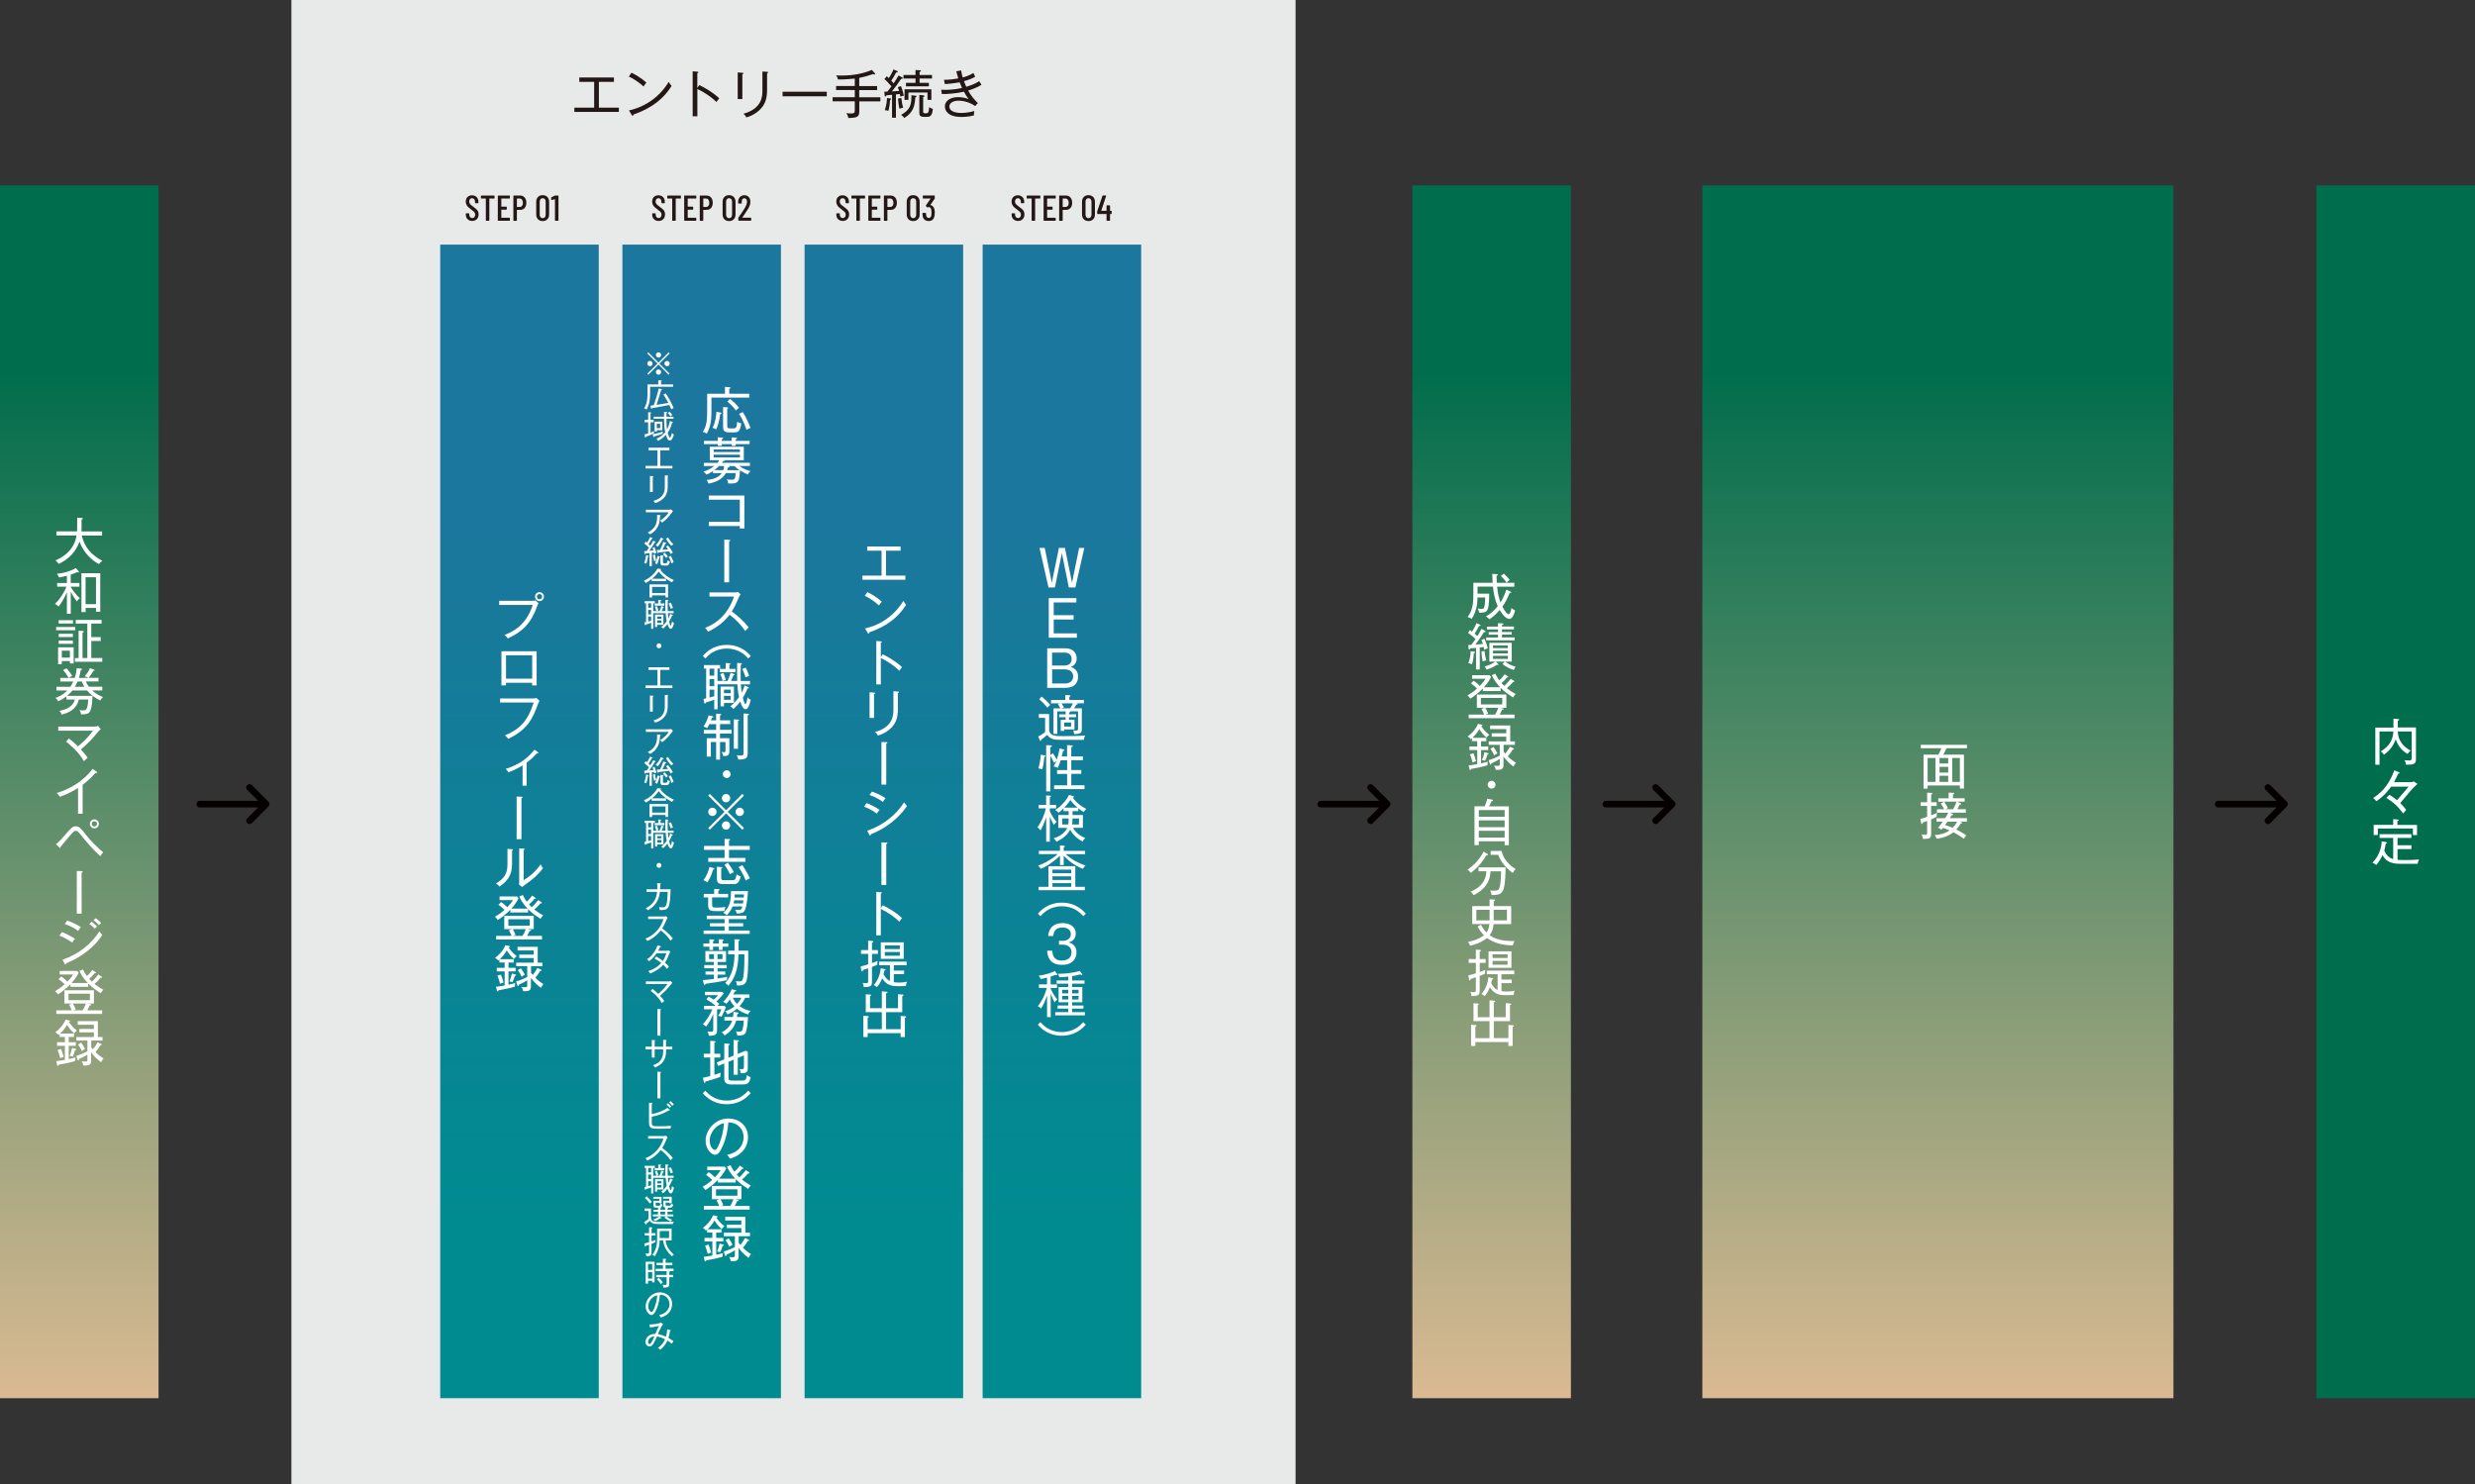 <?xml version="1.0" encoding="UTF-8"?>
<svg id="_レイヤー_2" data-name="レイヤー 2" xmlns="http://www.w3.org/2000/svg" xmlns:xlink="http://www.w3.org/1999/xlink" viewBox="0 0 394.51 236.61">
  <rect x="0" y="0" width="394.51" height="236.61" fill="#333333" stroke="none"/>
  <defs>
    <linearGradient id="_名称未設定グラデーション_14" data-name="名称未設定グラデーション 14" x1="308.9" y1="259.1" x2="308.9" y2="-22.77" gradientUnits="userSpaceOnUse">
      <stop offset=".12" stop-color="#ddbb93"/>
      <stop offset=".71" stop-color="#006d4c"/>
    </linearGradient>
    <linearGradient id="_名称未設定グラデーション_129" data-name="名称未設定グラデーション 129" x1="169.26" y1="222.87" x2="169.26" y2="38.99" gradientUnits="userSpaceOnUse">
      <stop offset=".15" stop-color="#008b90"/>
      <stop offset=".76" stop-color="#1b779d"/>
    </linearGradient>
    <linearGradient id="_名称未設定グラデーション_129-2" data-name="名称未設定グラデーション 129" x1="140.89" x2="140.89" xlink:href="#_名称未設定グラデーション_129"/>
    <linearGradient id="_名称未設定グラデーション_129-3" data-name="名称未設定グラデーション 129" x1="111.85" x2="111.85" xlink:href="#_名称未設定グラデーション_129"/>
    <linearGradient id="_名称未設定グラデーション_129-4" data-name="名称未設定グラデーション 129" x1="82.8" x2="82.8" xlink:href="#_名称未設定グラデーション_129"/>
    <linearGradient id="_名称未設定グラデーション_14-2" data-name="名称未設定グラデーション 14" x1="12.64" x2="12.64" xlink:href="#_名称未設定グラデーション_14"/>
    <linearGradient id="_名称未設定グラデーション_14-3" data-name="名称未設定グラデーション 14" x1="237.77" x2="237.77" xlink:href="#_名称未設定グラデーション_14"/>
  </defs>
  <g id="_レイヤー_1-2" data-name="レイヤー 1">
    <g>
      <rect x="46.45" width="160.06" height="236.61" fill="#e8eaea" stroke-width="0"/>
      <rect x="369.23" y="29.55" width="25.27" height="193.32" fill="#006d4c" stroke-width="0"/>
      <rect x="156.63" y="38.99" width="25.27" height="183.88" fill="url(#_名称未設定グラデーション_129)" stroke-width="0"/>
      <rect x="128.25" y="38.99" width="25.27" height="183.88" fill="url(#_名称未設定グラデーション_129-2)" stroke-width="0"/>
      <rect x="99.21" y="38.99" width="25.27" height="183.88" fill="url(#_名称未設定グラデーション_129-3)" stroke-width="0"/>
      <rect x="70.17" y="38.99" width="25.27" height="183.88" fill="url(#_名称未設定グラデーション_129-4)" stroke-width="0"/>
      <rect y="29.55" width="25.27" height="193.32" fill="url(#_名称未設定グラデーション_14-2)" stroke-width="0"/>
      <rect x="225.13" y="29.55" width="25.27" height="193.32" fill="url(#_名称未設定グラデーション_14-3)" stroke-width="0"/>
      <rect x="271.35" y="29.55" width="75.09" height="193.32" fill="url(#_名称未設定グラデーション_14)" stroke-width="0"/>
      <g>
        <path d="M15.79,89.92c-1.03-.5-2.51-1.81-3.12-3.59-.8,2.22-2.43,3.13-3.33,3.57-.12-.22-.26-.39-.49-.58.61-.26,2.92-1.26,3.36-3.97h-3.22v-.65h3.29c.02-.29.02-.42.02-.66v-1.51l.71.03c.1,0,.19.02.19.1,0,.1-.13.12-.2.14v1.29c0,.23,0,.35-.02.62h3.29v.65h-3.25c.46,1.83,1.46,3.07,3.29,4.03-.27.2-.4.33-.54.54Z" fill="#fff" stroke-width="0"/>
        <path d="M11.28,97.84h-.62v-3.46c-.26.63-.68,1.53-1.32,2.3-.14-.15-.32-.3-.58-.42.74-.69,1.46-1.79,1.83-2.74h-1.48v-.59h1.55v-1.15c-.4.1-.57.14-1.25.26-.06-.15-.2-.41-.34-.58,1.33-.12,2.35-.52,3.02-.9l.42.47s.07.08.07.15c0,.06-.05.08-.1.08s-.1-.02-.19-.06c-.53.23-.71.3-1.02.4v1.33h1.39v.59h-1.39v.02c.11.2.62,1.06,1.46,1.82-.24.18-.3.25-.47.51-.15-.19-.58-.73-.98-1.55v3.51ZM13.65,96.9v.66h-.67v-6.19h3v6.15h-.67v-.62h-1.66ZM15.3,96.3v-4.29h-1.66v4.29h1.66Z" fill="#fff" stroke-width="0"/>
        <path d="M8.95,100.46v-.52h3.05v.52h-3.05ZM11.14,105.75v-.38h-1.29v.5h-.59v-2.69h2.48v2.57h-.6ZM9.35,99.38v-.52h2.28v.52h-2.28ZM9.36,101.54v-.51h2.26v.51h-2.26ZM9.36,102.63v-.52h2.26v.52h-2.26ZM11.14,103.72h-1.29v1.1h1.29v-1.1ZM11.94,105.5v-.6h.59v-4.37l.66.04c.08,0,.16.05.16.12,0,.09-.11.13-.2.15v4.05h.77v-5.49h-1.85v-.58h4.12v.58h-1.64v2.15h1.5v.62h-1.5v2.72h1.75v.6h-4.36Z" fill="#fff" stroke-width="0"/>
        <path d="M15.99,111.66c-.81-.37-1.62-.99-2.12-1.6h-2.32c-.35.44-.58.63-.86.86h4.05c0,.36-.06,1.95-.42,2.53-.26.42-.91.42-1.41.42,0-.09-.03-.41-.26-.69.14.02.34.06.58.06.43,0,.54-.1.65-.46.14-.47.15-.78.18-1.27h-1.5c-.35,1.58-1.66,2.13-2.74,2.4-.09-.27-.17-.41-.34-.6.79-.17,2.1-.48,2.45-1.8h-1.34v-.5c-.57.42-.99.62-1.3.77-.14-.24-.26-.38-.46-.53.34-.12,1.11-.39,1.9-1.19h-1.73v-.59h2.22c.22-.33.38-.68.46-.84h-2.07v-.58h1.34c-.22-.39-.61-.94-.9-1.24l.55-.28c.3.3.71.85.91,1.22-.32.12-.39.18-.54.3h.94c.06-.16.26-.75.32-1.54l.72.07c.06,0,.12.03.12.1,0,.08-.08.11-.2.14-.03.2-.08.56-.28,1.23h1.48c-.18-.1-.27-.17-.57-.25.43-.51.63-.82.84-1.3l.64.24s.1.04.1.1c0,.1-.15.1-.21.1-.18.36-.54.87-.75,1.1h1.58v.58h-2.01c.15.38.36.67.48.84h2.13v.59h-1.61c.73.66,1.34.92,1.74,1.06-.12.11-.31.31-.44.54ZM13.06,108.63h-.7c-.12.28-.24.54-.42.84h1.51c-.23-.38-.34-.64-.4-.84Z" fill="#fff" stroke-width="0"/>
        <path d="M15.67,116.6c-.98,1.19-1.34,1.6-2.77,2.87.39.42.77.85,1.07,1.33-.38.28-.49.41-.59.54-.91-1.66-2.61-2.93-2.85-3.13l.46-.5c.5.38,1.11.93,1.45,1.26,1.15-.97,1.81-1.7,2.36-2.5h-5.51v-.65h5.84c.15,0,.34-.06.49-.12l.44.53c-.24.19-.31.28-.38.37Z" fill="#fff" stroke-width="0"/>
        <path d="M15.37,123.23s-.08,0-.16-.02c-.84.98-1.86,1.75-2.04,1.88v4.61h-.73v-4.1c-.41.26-1.6.96-2.89,1.41-.05-.07-.25-.37-.52-.61,2.27-.66,4.32-1.97,5.74-3.85l.66.48s.06.06.06.11c0,.06-.06.1-.13.1Z" fill="#fff" stroke-width="0"/>
        <path d="M16,136.48c-.49-.45-1.42-1.31-2.73-2.92-.82-1.02-.91-1.13-1.2-1.13-.25,0-.44.21-.86.69-.43.5-1.36,1.61-1.56,1.86,0,.08,0,.18-.1.18-.04,0-.07-.03-.12-.08l-.5-.53c.51-.38.91-.83,1.44-1.46.94-1.11,1.22-1.38,1.71-1.38.53,0,.81.33,1.64,1.38.81,1.02,1.73,1.93,2.72,2.76-.13.14-.32.39-.45.62ZM15.04,132.04c-.39,0-.71-.32-.71-.72s.32-.71.71-.71.72.31.72.71-.32.72-.72.72ZM15.04,130.91c-.22,0-.41.18-.41.41,0,.24.19.42.41.42.23,0,.42-.18.42-.42,0-.22-.18-.41-.42-.41Z" fill="#fff" stroke-width="0"/>
        <path d="M13.01,139.1v6.53h-.77v-6.8l.76.03c.1,0,.18,0,.18.09s-.1.12-.17.14Z" fill="#fff" stroke-width="0"/>
        <path d="M11.52,150.25c-.82-.62-1.81-1.02-2.05-1.11l.4-.57c.56.21,1.53.69,2.08,1.08-.24.24-.38.5-.43.6ZM10.56,153.54c0,.07-.02.19-.12.19-.06,0-.1-.05-.13-.11l-.34-.64c2.41-.82,4.5-2.38,5.88-4.52.22.3.23.34.46.58-1.98,2.95-5.01,4.22-5.77,4.5ZM12.47,148.38c-.76-.56-1.54-.88-2.15-1.1l.4-.54c.66.23,1.42.55,2.17,1.05-.15.16-.32.4-.42.59ZM15.11,148.04c-.09-.09-.46-.47-.88-.78l.37-.34c.2.15.59.46.88.75-.14.13-.17.15-.37.37ZM15.77,147.47c-.11-.12-.44-.49-.87-.8l.36-.31c.27.18.66.54.88.77-.14.09-.3.26-.37.34Z" fill="#fff" stroke-width="0"/>
        <path d="M16.15,155.63c.08.06.11.07.11.14,0,.1-.13.09-.22.08-.38.46-.55.61-.98.98.2.16.79.63,1.42.94-.21.18-.38.47-.43.55-.43-.28-1.3-.84-1.99-1.54v.52h-2.83v-.42c-.66.68-1.45,1.3-1.99,1.62-.24-.31-.31-.38-.46-.51.41-.23.89-.54,1.53-1.1-.18-.19-.64-.59-.98-.82l.43-.42c.19.12.45.29.99.82.16-.17.62-.65.9-1.14h-2.13v-.57h2.77l.26.28c-.2.4-.51.94-1.14,1.65h2.58c-.42-.43-.97-1.09-1.33-1.94l.57-.22c.1.21.25.54.63,1.05.5-.46.74-.82.85-.97l.49.33c.08.06.1.06.1.1,0,.11-.16.09-.22.08-.14.18-.42.53-.87.9.18.21.31.34.43.45.33-.28.71-.72,1.04-1.14l.46.3ZM16.28,161.04v.58h-7.3v-.58h2.45c-.16-.42-.31-.7-.42-.9l.5-.18h-1.24v-2.11h4.7v2.11h-1.1l.46.07c.06,0,.22.04.22.13,0,.1-.16.1-.26.1-.11.28-.23.5-.38.78h2.37ZM10.92,158.39v1.03h3.41v-1.03h-3.41ZM13.18,161.04c.1-.15.31-.54.52-1.08h-2.07c.1.18.34.66.44.94l-.42.14h1.53Z" fill="#fff" stroke-width="0"/>
        <path d="M10.95,166.13h1.14v.57h-1.14v2.12c.67-.15.91-.22,1.08-.27-.03.14-.06.3-.06.58-.84.25-1.8.45-2.62.58-.03.11-.05.18-.14.18-.07,0-.1-.06-.1-.11l-.14-.64c.3-.03.66-.07,1.37-.2v-2.24h-1.25v-.57h1.25v-.85h-.84v-.47c-.06.05-.12.1-.19.16-.16-.23-.45-.41-.5-.44.31-.21,1.15-.85,1.65-2.01l.6.13c.08.02.11.05.11.1,0,.1-.13.12-.2.13.22.34.63.89,1.3,1.39-.21.16-.31.25-.45.44-.53-.46-.82-.85-1.14-1.35-.27.47-.67.99-1.1,1.39h2.21v.54h-.84v.85ZM9.73,167.19c.15.38.31.86.42,1.29-.24.06-.34.09-.55.2-.15-.6-.21-.78-.42-1.3l.55-.18ZM12.07,167.18c.06.02.1.05.1.1,0,.09-.1.1-.2.12-.12.42-.23.7-.38,1.01-.14-.05-.28-.09-.5-.1.19-.42.34-.94.4-1.27l.58.15ZM14.52,166.88c.13.19.21.29.29.38.2-.23.55-.73.73-1.12l.57.26s.1.06.1.12c0,.08-.07.09-.22.1-.24.41-.44.68-.77,1.09.06.06.54.55,1.29,1.01-.2.21-.34.48-.39.6-.41-.3-.99-.77-1.6-1.58v1.34c0,.74-.42.77-1.23.77-.07-.34-.2-.56-.28-.68.31.04.55.04.58.04.3,0,.34-.08.34-.28v-.82c-.54.34-.93.53-1.35.7,0,.1,0,.22-.12.22-.06,0-.1-.08-.1-.11l-.2-.62c.52-.14,1.38-.5,1.77-.73v-1.71h-1.76v-.56h2.79v-.74h-2.31v-.55h2.31v-.66h-2.57v-.58h3.21v2.53h.74v.56h-1.8v1.01ZM12.94,166.19c.27.41.42.64.62,1.02-.29.14-.41.25-.5.34-.24-.5-.41-.77-.62-1.05l.5-.32Z" fill="#fff" stroke-width="0"/>
      </g>
      <g>
        <path d="M85.63,96.62c-1.02,2.76-2.29,4.04-4.69,5.15-.18-.3-.45-.5-.52-.55,1.14-.47,3.41-1.4,4.5-4.79h-5.35v-.66h5.21c.34,0,.43-.03.55-.07l.51.45c-.12.22-.14.26-.22.47ZM85.99,95.82c-.39,0-.71-.32-.71-.72s.32-.71.71-.71.72.31.72.71-.32.72-.72.72ZM85.99,94.69c-.21,0-.41.18-.41.41s.19.42.41.42c.23,0,.42-.18.42-.42s-.18-.41-.42-.41Z" fill="#fff" stroke-width="0"/>
        <path d="M80.65,108.83v.42h-.72v-5.44h5.61v5.44h-.72v-.42h-4.17ZM84.83,108.18v-3.73h-4.17v3.73h4.17Z" fill="#fff" stroke-width="0"/>
        <path d="M85.77,112.17c-.88,2.45-1.7,4.14-4.77,5.6-.16-.26-.37-.44-.52-.55,2.38-.99,3.63-2.25,4.59-5.24h-5.35v-.65h5.21c.34,0,.43-.03.56-.08l.51.46c-.12.21-.15.26-.22.46Z" fill="#fff" stroke-width="0"/>
        <path d="M85.58,120.08c-.52.55-1.03,1.05-1.64,1.49v3.66h-.64v-3.22c-.47.3-1.53.84-2.25,1.09-.12-.2-.26-.37-.45-.53,2.53-.8,3.74-2,4.59-3.08l.53.39c.06.05.09.09.09.13,0,.08-.08.09-.22.07Z" fill="#fff" stroke-width="0"/>
        <path d="M83.12,127.24v6.53h-.77v-6.8l.76.03c.1,0,.18,0,.18.09s-.1.12-.17.14Z" fill="#fff" stroke-width="0"/>
        <path d="M81.62,135.61v1.97c0,1.32-.23,2.58-2,3.74-.1-.14-.19-.25-.57-.5,1.76-.98,1.84-2.17,1.84-3.17v-2.34l.7.05c.08,0,.18.02.18.1,0,.07-.08.12-.16.15ZM83.7,141.03c-.29.2-.32.22-.45.36l-.51-.36c0-.16.02-.4.02-.62v-5.17l.71.03c.09,0,.16,0,.16.09s-.07.1-.16.14v4.79c1.04-.61,2.04-1.51,2.7-2.51.19.34.25.46.38.61-.6.85-1.52,1.72-2.86,2.64Z" fill="#fff" stroke-width="0"/>
        <path d="M86.26,143.77c.08.06.11.07.11.14,0,.1-.13.09-.22.08-.38.46-.55.61-.98.98.2.16.79.63,1.42.94-.21.18-.38.47-.43.55-.43-.28-1.3-.84-1.99-1.54v.52h-2.83v-.42c-.66.68-1.45,1.3-1.99,1.62-.24-.31-.31-.38-.46-.51.41-.23.89-.54,1.53-1.1-.18-.19-.64-.59-.98-.82l.43-.42c.19.12.45.29.99.82.16-.17.62-.65.9-1.14h-2.13v-.57h2.77l.26.28c-.2.4-.51.94-1.14,1.65h2.58c-.42-.43-.97-1.09-1.33-1.94l.57-.22c.1.21.25.54.63,1.05.5-.46.74-.82.85-.97l.49.33c.08.06.1.06.1.1,0,.11-.16.09-.22.08-.14.18-.42.53-.87.9.18.21.31.34.43.45.33-.28.71-.72,1.04-1.14l.46.3ZM86.39,149.18v.58h-7.3v-.58h2.45c-.16-.42-.31-.7-.42-.9l.5-.18h-1.24v-2.11h4.7v2.11h-1.1l.46.07c.06,0,.22.04.22.13,0,.1-.16.1-.26.1-.11.28-.23.5-.38.78h2.37ZM81.03,146.53v1.03h3.41v-1.03h-3.41ZM83.29,149.18c.1-.15.31-.54.52-1.08h-2.07c.1.18.34.66.44.94l-.42.14h1.53Z" fill="#fff" stroke-width="0"/>
        <path d="M81.05,154.27h1.14v.57h-1.14v2.12c.67-.15.91-.22,1.08-.27-.03.14-.06.3-.06.58-.84.25-1.8.45-2.62.58-.03.11-.05.18-.14.18-.07,0-.1-.06-.1-.11l-.14-.64c.3-.03.66-.07,1.37-.2v-2.24h-1.25v-.57h1.25v-.85h-.84v-.47c-.06.05-.12.1-.19.16-.16-.23-.45-.41-.5-.44.31-.21,1.15-.85,1.65-2.01l.6.13c.08.02.11.05.11.1,0,.1-.13.12-.2.13.22.34.63.89,1.3,1.39-.21.16-.31.25-.45.44-.53-.46-.82-.85-1.14-1.35-.27.47-.67.99-1.1,1.39h2.21v.54h-.84v.85ZM79.84,155.33c.15.38.31.86.42,1.29-.24.06-.34.09-.55.2-.15-.6-.21-.78-.42-1.3l.55-.18ZM82.17,155.32c.06.02.1.05.1.1,0,.09-.1.1-.2.12-.12.42-.23.7-.38,1.01-.14-.05-.28-.09-.5-.1.19-.42.34-.94.4-1.27l.58.15ZM84.63,155.03c.13.19.21.29.29.38.2-.23.55-.73.73-1.12l.57.26s.1.06.1.12c0,.08-.07.09-.22.1-.24.41-.44.68-.77,1.09.06.06.54.55,1.29,1.01-.2.21-.34.48-.39.6-.41-.3-.99-.77-1.6-1.58v1.34c0,.74-.42.77-1.23.77-.07-.34-.2-.56-.28-.68.31.04.55.04.58.04.3,0,.34-.08.34-.28v-.82c-.54.34-.93.53-1.35.7,0,.1,0,.22-.12.22-.06,0-.1-.08-.1-.11l-.2-.62c.52-.14,1.38-.5,1.77-.73v-1.71h-1.76v-.56h2.79v-.74h-2.31v-.55h2.31v-.66h-2.57v-.58h3.21v2.53h.74v.56h-1.8v1.01ZM83.04,154.34c.27.41.42.64.62,1.02-.29.14-.41.25-.5.34-.24-.5-.41-.77-.62-1.05l.5-.32Z" fill="#fff" stroke-width="0"/>
      </g>
      <g>
        <path d="M137.47,92.41v-.66h3.05v-3.97h-2.29v-.67h5.32v.67h-2.32v3.97h3.08v.66h-6.84Z" fill="#fff" stroke-width="0"/>
        <path d="M140.11,96.5c-1.12-.99-1.95-1.38-2.27-1.53l.42-.59c.6.3,1.42.75,2.29,1.51-.23.28-.37.5-.43.61ZM138.55,100.81c0,.14-.02.18-.11.18-.06,0-.1-.06-.13-.1l-.43-.72c2.55-.55,4.76-2.14,6.11-4.39.16.26.27.42.44.62-1.79,2.89-4.57,3.93-5.88,4.4Z" fill="#fff" stroke-width="0"/>
        <path d="M143.36,106.91c-.77-.74-1.73-1.43-2.96-2.03v4.21h-.72v-6.92l.73.06c.1,0,.15.03.15.1,0,.09-.1.11-.16.12v2.28l.31-.43c.7.34,1.93.98,3.07,2.04-.2.22-.38.5-.42.58Z" fill="#fff" stroke-width="0"/>
        <path d="M139.32,110.62v3.82h-.71v-4.09l.71.05c.1,0,.17,0,.17.09s-.12.12-.17.14ZM143.12,110.47v2.56c0,1.13-.24,1.9-.6,2.43-.34.5-1.14,1.37-2.58,1.79-.16-.32-.31-.46-.46-.57,2.93-.8,2.93-2.76,2.93-3.65v-2.85l.73.05c.12,0,.15.04.15.08,0,.1-.11.14-.17.15Z" fill="#fff" stroke-width="0"/>
        <path d="M141.27,118.54v6.53h-.77v-6.8l.76.03c.1,0,.18,0,.18.09s-.1.12-.17.14Z" fill="#fff" stroke-width="0"/>
        <path d="M139.78,129.69c-.82-.62-1.81-1.02-2.05-1.11l.4-.57c.56.21,1.53.69,2.08,1.08-.24.24-.38.5-.43.6ZM138.82,132.98c0,.08-.02.19-.13.19-.06,0-.1-.06-.13-.13l-.33-.62c2.41-.82,4.5-2.38,5.88-4.52.15.22.29.4.46.58-1.98,2.95-5.01,4.22-5.77,4.5ZM140.74,127.82c-.76-.56-1.54-.88-2.15-1.1l.4-.54c.66.23,1.42.55,2.17,1.05-.15.16-.32.4-.42.59Z" fill="#fff" stroke-width="0"/>
        <path d="M141.27,134.54v6.53h-.77v-6.8l.76.03c.1,0,.18,0,.18.09s-.1.12-.17.14Z" fill="#fff" stroke-width="0"/>
        <path d="M143.36,146.91c-.77-.74-1.73-1.43-2.96-2.03v4.21h-.72v-6.92l.73.06c.1,0,.15.03.15.1,0,.09-.1.11-.16.12v2.28l.31-.43c.7.34,1.93.98,3.07,2.04-.2.22-.38.5-.42.58Z" fill="#fff" stroke-width="0"/>
        <path d="M139,152.05v1.46c.46-.16.67-.26.89-.35-.04.27-.04.37-.04.46,0,.06,0,.1,0,.14-.13.07-.3.16-.86.37v2.25c0,.46,0,.75-.47.89-.16.05-.58.08-.84.06-.02-.26-.06-.42-.18-.66.12.02.27.05.5.05.38,0,.38-.06.38-.47v-1.9c-.32.11-.37.13-.83.27-.02.1-.05.22-.16.22-.06,0-.08-.06-.1-.13l-.11-.66c.49-.11.71-.18,1.2-.34v-1.66h-1.14v-.61h1.14v-1.5l.67.05c.07,0,.14.02.14.1,0,.1-.1.14-.2.17v1.18h.95v.61h-.95ZM144.41,157.17c-.33.02-.66.03-1.02.03-.98,0-2.01,0-2.77-1.26-.2.51-.46,1.01-.83,1.41-.11-.11-.23-.22-.52-.32.77-.9,1.05-1.87,1.12-2.69l.64.14c.07.02.13.04.13.1,0,.1-.1.12-.2.14-.06.28-.08.42-.12.58.22.46.56.86,1.02,1.08v-2.52h-1.72v-.58h4.37v.58h-2.04v.85h1.64v.57h-1.64v1.28c.3.05.64.06.82.06.6,0,.98-.07,1.29-.13-.12.26-.16.4-.18.69ZM140.4,152.84v-2.63h3.65v2.63h-3.65ZM143.43,150.7h-2.39v.58h2.39v-.58ZM143.43,151.74h-2.39v.6h2.39v-.6Z" fill="#fff" stroke-width="0"/>
        <path d="M144.24,162.24v3.06h-.68v-.62h-5.26v.62h-.68v-3.39l.76.06s.11.03.11.1c0,.08-.05.1-.19.14v1.84h2.26v-2.71h-2.56v-2.85l.71.04c.07,0,.15.04.15.1,0,.07-.06.1-.18.14v1.94h1.88v-2.69l.77.06c.06,0,.14.02.14.11,0,.08-.06.1-.23.15v2.37h1.9v-2.23l.72.05c.08,0,.15.02.15.1,0,.09-.09.11-.19.14v2.57h-2.58v2.71h2.33v-2.11l.76.06c.06,0,.12.03.12.1,0,.1-.1.12-.2.15Z" fill="#fff" stroke-width="0"/>
      </g>
      <g>
        <path d="M240.55,98.64c-.65,0-1.27-1.03-1.5-1.41-.69.82-1.25,1.22-1.66,1.49-.06-.08-.23-.3-.54-.47.61-.34,1.25-.82,1.89-1.62-.58-1.28-.71-2.58-.77-3.13h-2.44c0,.13-.02,1.02-.02,1.13h1.87c0,.45-.02,2-.26,2.54-.22.49-.8.5-1.33.49-.04-.2-.16-.5-.26-.67.21.04.42.06.62.06.25,0,.36-.02.45-.3.07-.22.14-.99.14-1.51h-1.23c0,.72-.1,2.16-.93,3.41-.1-.07-.29-.19-.64-.29.91-1.24.91-2.49.91-3.97v-1.5h3.07c-.04-.6-.05-1.09-.06-1.42l.7.05c.06,0,.19,0,.19.1s-.11.12-.21.14c0,.24.02.58.05,1.13h2.79v.62h-2.74c.12,1.19.26,1.77.54,2.51.26-.42.61-1.06.93-2.03l.65.3c.06.02.12.06.12.13,0,.07-.1.1-.24.1-.44,1.01-.72,1.56-1.16,2.18.52,1.02.86,1.2.98,1.2.26,0,.42-.64.46-.98.2.17.34.28.58.38-.07.3-.34,1.37-.95,1.37ZM240.14,92.86c-.27-.4-.69-.85-.91-1.06l.48-.36c.3.26.66.64.94,1.01-.13.07-.34.22-.51.42Z" fill="#fff" stroke-width="0"/>
        <path d="M236.6,103.59c-.06-.29-.08-.36-.1-.46-.13.02-.29.04-.63.09v3.5h-.59v-3.45c-.33.04-.64.06-.93.08-.02.07-.06.18-.16.18-.09,0-.1-.1-.1-.16l-.04-.57c.28,0,.36,0,.46,0,.22-.27.3-.39.69-.94-.53-.51-.91-.78-1.2-.98l.3-.45c.09.06.14.1.34.24.46-.71.63-1.14.71-1.35l.56.26c.06.02.1.06.1.1,0,.11-.12.11-.25.1-.26.5-.42.78-.71,1.22.26.21.35.3.46.39.05-.09.35-.56.64-1.15l.56.31c.06.03.1.06.1.11,0,.1-.11.11-.16.11-.03,0-.08,0-.11-.02-.29.47-.59.98-1.38,2,.1,0,1.09-.1,1.22-.11-.09-.27-.18-.46-.24-.63l.47-.2c.21.43.45,1.12.54,1.54-.22.07-.34.12-.53.22ZM234.93,104.1c-.02.41-.1,1.21-.3,1.79-.18-.08-.31-.13-.57-.17.24-.77.34-1.18.36-1.92l.58.07s.13.02.13.1c0,.11-.14.12-.21.13ZM236.33,105.42c-.1-.48-.18-1.08-.18-1.59l.5-.05c.03.61.15,1.11.26,1.49-.21.03-.26.06-.57.15ZM241.27,106.79c-.62-.19-1.31-.57-1.78-.94l.37-.4h-1.46l.4.37s.06.06.06.11c0,.04-.05.07-.1.07-.03,0-.1-.02-.16-.04-.45.34-1.23.66-1.62.78-.09-.18-.22-.36-.36-.5.69-.18,1.2-.39,1.73-.78h-.95v-2.99h3.57v2.99h-1.06c.61.46,1.15.67,1.69.83-.14.17-.22.29-.31.51ZM236.9,102.08v-.46h1.88v-.46h-1.48v-.41h1.48v-.42h-1.77v-.45h1.77v-.54l.69.02c.08,0,.17.02.17.11s-.13.14-.23.16v.24h1.91v.45h-1.91v.42h1.54v.41h-1.54v.46h2.02v.46h-4.53ZM240.35,102.89h-2.37v.42h2.37v-.42ZM240.35,103.71h-2.37v.44h2.37v-.44ZM240.35,104.54h-2.37v.48h2.37v-.48Z" fill="#fff" stroke-width="0"/>
        <path d="M241.28,108.49c.08.06.11.07.11.14,0,.1-.13.09-.22.08-.38.46-.55.61-.98.98.2.16.79.63,1.42.94-.21.18-.38.47-.43.55-.43-.28-1.3-.84-1.99-1.54v.52h-2.83v-.42c-.66.68-1.45,1.3-1.99,1.62-.24-.31-.31-.38-.46-.51.41-.23.89-.54,1.53-1.1-.18-.19-.64-.59-.98-.82l.43-.42c.19.12.45.29.99.82.16-.17.62-.65.9-1.14h-2.13v-.57h2.77l.26.28c-.2.4-.51.94-1.14,1.65h2.58c-.42-.43-.97-1.09-1.33-1.94l.57-.22c.1.21.25.54.63,1.05.5-.46.74-.82.85-.97l.49.33c.08.06.1.06.1.1,0,.11-.16.09-.22.08-.14.18-.42.53-.87.9.18.21.31.34.43.45.33-.28.71-.72,1.04-1.14l.46.3ZM241.41,113.9v.58h-7.3v-.58h2.46c-.16-.42-.31-.7-.42-.9l.5-.18h-1.24v-2.11h4.7v2.11h-1.1l.46.07c.06,0,.22.04.22.13,0,.1-.16.1-.26.1-.11.28-.23.5-.38.78h2.37ZM236.05,111.25v1.03h3.41v-1.03h-3.41ZM238.32,113.9c.1-.15.31-.54.52-1.08h-2.07c.1.18.33.66.44.94l-.42.14h1.53Z" fill="#fff" stroke-width="0"/>
        <path d="M236.08,118.99h1.14v.57h-1.14v2.12c.67-.15.91-.22,1.08-.27-.03.14-.06.3-.06.58-.84.25-1.8.45-2.62.58-.03.11-.05.18-.14.18-.07,0-.1-.06-.1-.11l-.14-.64c.3-.03.66-.07,1.37-.2v-2.24h-1.25v-.57h1.25v-.85h-.84v-.47c-.06.05-.12.1-.19.16-.16-.23-.45-.41-.5-.44.31-.21,1.15-.85,1.65-2.01l.6.13c.08.02.11.05.11.1,0,.1-.13.12-.2.13.22.34.63.89,1.29,1.39-.21.16-.31.25-.45.44-.53-.46-.82-.85-1.14-1.35-.27.47-.67.99-1.1,1.39h2.21v.54h-.84v.85ZM234.86,120.05c.15.38.31.86.42,1.29-.24.06-.34.09-.55.2-.15-.6-.21-.78-.42-1.3l.55-.18ZM237.2,120.04c.06.02.1.05.1.1,0,.09-.1.1-.2.12-.12.42-.23.7-.38,1.01-.14-.05-.28-.09-.5-.1.19-.42.34-.94.4-1.27l.58.15ZM239.65,119.75c.13.19.21.29.29.38.2-.23.55-.73.73-1.12l.57.26s.1.06.1.12c0,.08-.07.09-.22.1-.24.41-.44.68-.77,1.09.06.06.54.55,1.29,1.01-.2.21-.34.48-.39.6-.41-.3-.99-.77-1.6-1.58v1.34c0,.74-.42.77-1.23.77-.07-.34-.2-.56-.28-.68.31.04.55.04.58.04.3,0,.34-.08.34-.28v-.82c-.54.34-.93.53-1.35.7,0,.1,0,.22-.12.22-.06,0-.1-.08-.1-.11l-.2-.62c.52-.14,1.38-.5,1.77-.73v-1.71h-1.76v-.56h2.79v-.74h-2.31v-.55h2.31v-.66h-2.57v-.58h3.21v2.53h.74v.56h-1.8v1.01ZM238.07,119.06c.27.41.42.64.62,1.02-.29.14-.41.25-.5.34-.24-.5-.41-.77-.62-1.05l.5-.32Z" fill="#fff" stroke-width="0"/>
        <path d="M237.76,125.7c-.34,0-.62-.27-.62-.62s.28-.62.62-.62.62.27.62.62-.27.62-.62.62Z" fill="#fff" stroke-width="0"/>
        <path d="M239.84,134.71v-.61h-4.12v.61h-.69v-6.18h1.62c.13-.26.32-.76.43-1.21l.71.13c.1.02.19.05.19.14,0,.1-.12.12-.25.14-.18.42-.26.61-.37.81h3.15v6.18h-.69ZM239.84,129.13h-4.12v1.06h4.12v-1.06ZM239.84,130.77h-4.12v1.08h4.12v-1.08ZM239.84,132.43h-4.12v1.08h4.12v-1.08Z" fill="#fff" stroke-width="0"/>
        <path d="M237.09,136.11c.06.03.1.07.1.12,0,.1-.11.1-.25.09-.62,1.02-1.19,1.79-2.5,2.82-.18-.27-.34-.41-.52-.51.93-.68,1.83-1.46,2.57-2.9l.6.38ZM235.67,138.9v-.64h4.32c0,.16,0,3.01-.46,3.77-.22.37-.5.67-1.79.64-.02-.36-.14-.61-.21-.74.14.02.32.05.61.05.65,0,.84-.17.95-.76.16-.82.18-1.87.18-2.33h-1.69c-.02.56-.13,1.63-1,2.57-.18.19-.72.78-1.69,1.23-.15-.3-.4-.5-.48-.56,2.42-.99,2.49-2.71,2.51-3.25h-1.25ZM239.35,135.64c.26,1.28,1.26,2.32,2.25,2.89-.25.23-.37.41-.46.62-.14-.09-1.69-1.14-2.33-2.89h-1.2v-.62h1.73Z" fill="#fff" stroke-width="0"/>
        <path d="M237.44,143.36l.66.02s.21,0,.21.13c0,.08-.09.1-.21.14v.78h2.78v2.87h-2.81c-.06.74-.24,1.29-.62,1.77.42.3,1.46,1,3.96.93-.1.16-.2.37-.27.69-.58,0-2.67-.06-4.11-1.18-1.04.86-2.26,1.13-2.7,1.23-.12-.32-.25-.48-.35-.6,1.62-.33,2.26-.82,2.55-1.07-.54-.53-.83-1.06-1-1.38l.53-.29c.32.58.58.92.89,1.23.14-.2.37-.54.46-1.33h-2.74v-2.87h2.77v-1.06ZM237.44,145.02h-2.11v1.69h2.11v-1.69ZM238.09,146.71h2.11v-1.69h-2.11v1.69Z" fill="#fff" stroke-width="0"/>
        <path d="M235.87,153.48v1.46c.46-.16.67-.26.89-.35-.04.27-.04.37-.04.46,0,.06,0,.1,0,.14-.13.07-.3.16-.86.37v2.25c0,.46,0,.75-.47.89-.16.05-.58.08-.84.06-.02-.26-.06-.42-.18-.66.12.02.27.05.5.05.38,0,.38-.06.38-.47v-1.9c-.32.11-.37.13-.83.27-.02.1-.05.22-.16.22-.06,0-.08-.06-.1-.13l-.11-.66c.49-.11.71-.18,1.2-.34v-1.66h-1.14v-.61h1.14v-1.5l.67.05c.07,0,.14.02.14.1,0,.1-.1.14-.2.17v1.18h.95v.61h-.95ZM241.27,158.6c-.33.02-.66.03-1.02.03-.98,0-2.01,0-2.77-1.26-.2.51-.46,1.01-.83,1.41-.11-.11-.23-.22-.52-.32.77-.9,1.05-1.87,1.12-2.69l.64.14c.07.02.13.04.13.1,0,.1-.1.12-.2.14-.06.28-.08.42-.12.58.22.46.56.86,1.02,1.08v-2.52h-1.72v-.58h4.37v.58h-2.04v.85h1.64v.57h-1.64v1.28c.3.05.64.06.82.06.6,0,.98-.07,1.29-.13-.12.26-.16.4-.18.69ZM237.27,154.27v-2.63h3.65v2.63h-3.65ZM240.3,152.12h-2.39v.58h2.39v-.58ZM240.3,153.17h-2.39v.6h2.39v-.6Z" fill="#fff" stroke-width="0"/>
        <path d="M241.11,163.67v3.06h-.68v-.62h-5.26v.62h-.68v-3.39l.76.06s.11.03.11.1c0,.08-.05.1-.19.14v1.84h2.26v-2.71h-2.56v-2.85l.71.04c.07,0,.15.04.15.1,0,.07-.06.1-.18.14v1.94h1.88v-2.69l.77.06c.06,0,.14.02.14.11,0,.08-.06.1-.23.15v2.37h1.9v-2.23l.72.05c.08,0,.15.02.15.1,0,.09-.09.11-.19.14v2.57h-2.58v2.71h2.33v-2.11l.76.06c.06,0,.12.03.12.1,0,.1-.1.12-.2.15Z" fill="#fff" stroke-width="0"/>
      </g>
      <g>
        <path d="M307.26,125.21v.5h-.65v-5.42h2.36c.11-.2.34-.66.49-1.02h-3.29v-.55h7.36v.55h-3.27c-.14.34-.34.71-.5,1.02h3.29v5.41h-.65v-.5h-5.14ZM308.51,124.63v-3.8h-1.25v3.8h1.25ZM310.54,121.7v-.87h-1.38v.87h1.38ZM310.54,123.15v-.92h-1.38v.92h1.38ZM310.54,124.63v-.97h-1.38v.97h1.38ZM312.4,124.63v-3.8h-1.22v3.8h1.22Z" fill="#fff" stroke-width="0"/>
        <path d="M308.72,130.19c-.2.1-.38.19-.9.42v2.29c0,.65-.13.84-1.32.81-.02-.3-.08-.48-.21-.7.22.04.29.05.63.05.22,0,.26-.07.26-.3v-1.89c-.38.14-.51.18-.69.24-.02.13-.05.22-.16.22-.06,0-.09-.07-.11-.2l-.11-.6c.18-.04.45-.1,1.07-.33v-1.74h-1.02v-.59h1.02v-1.52l.67.04s.17.02.17.12c0,.07-.1.11-.2.15v1.21h.88v.59h-.88v1.5c.48-.18.7-.28.93-.39-.06.3-.05.55-.04.62ZM312.39,130.97l.23.07c.06.02.14.05.14.12,0,.09-.13.1-.23.09-.31.54-.51.76-.7.97.16.08.93.46,1.59.94-.14.14-.24.27-.37.54-.42-.3-.93-.65-1.69-1.04-.66.54-1.65.93-2.69,1.03-.05-.21-.11-.36-.28-.58,1.23-.06,1.98-.48,2.36-.74-.35-.16-.69-.3-1.04-.42-.09.11-.13.17-.24.3-.15-.12-.37-.25-.56-.3.18-.2.43-.5.78-.98h-1.01v-.55h1.37c.28-.44.41-.68.5-.87h-1.81v-.55h1.16c-.13-.27-.33-.62-.54-.93l.54-.28h-.94v-.54h1.65v-.9l.68.02c.09,0,.21,0,.21.1,0,.1-.12.14-.2.17v.6h1.86v.54h-1.26l.57.22s.14.05.14.13-.08.1-.22.1c-.27.54-.3.6-.4.76h1.36v.55h-2.52l.38.17c.06.02.12.06.12.12,0,.11-.13.11-.25.11l-.28.47h2.72v.55h-1.11ZM309.91,127.79c.27.41.48.83.58,1.02-.11.04-.22.08-.42.18h1.25c.19-.33.43-.83.54-1.21h-1.95ZM310.43,130.97s-.06.09-.38.53c.47.15,1,.37,1.19.46.25-.26.52-.58.7-.98h-1.51Z" fill="#fff" stroke-width="0"/>
      </g>
      <g>
        <path d="M383.52,121.9c-.04-.31-.1-.47-.24-.73.29.05.55.05.62.05.37,0,.52-.02.52-.39v-4.23h-2.22c.06,1.62,1.07,2.53,2.05,3.05-.22.18-.34.3-.49.53-1.09-.63-1.58-1.47-1.88-2.33-.21.54-.69,1.65-1.89,2.45-.14-.21-.26-.35-.5-.54,1.87-1.09,1.96-2.52,2-3.16h-2.2v5.3h-.67v-5.93h2.89v-1.42l.74.06s.17,0,.17.11c0,.09-.1.11-.22.14v1.1h2.9v5.07c0,.86-.54.86-1.57.86Z" fill="#fff" stroke-width="0"/>
        <path d="M384.71,125.52c-.14.14-1.46,1.71-2.12,2.49.16.15.69.7.95,1.09l-.48.57c-.89-1.18-1.5-1.75-2.69-2.49l.49-.48c.38.18.91.6,1.22.85.17-.19.22-.25.57-.66.39-.47.43-.51,1.28-1.5h-2.79c-.88,1.19-1.25,1.51-2.33,2.33l-.52-.52c1.01-.7,2.3-1.61,3.37-4.41.05.02.61.25.74.31.05.02.09.06.09.1,0,.07-.1.1-.24.15-.02.03-.04.08-.07.16-.12.28-.36.76-.58,1.17h2.57c.42,0,.47-.06.55-.14l.62.41c-.16.14-.42.4-.61.58Z" fill="#fff" stroke-width="0"/>
        <path d="M385.35,137.69h-2.81c-1.66,0-2.34-.58-2.77-1.39-.29.65-.6,1.1-.99,1.58-.24-.19-.31-.23-.62-.35.38-.4,1.38-1.51,1.49-3.42l.66.11c.08.02.18.04.18.12s-.06.1-.21.14c-.11.64-.17.86-.23,1.09.2.5.61,1.15,1.42,1.37v-3.37h-2.17v-.6h5.07v.6h-2.21v1.16h2.21v.61h-2.21v1.71c.24.02.53.04,1.24.04.87,0,1.32-.02,2.18-.09-.13.3-.18.47-.22.71ZM384.61,133.09v-1.03h-5.59v1.04h-.66v-1.62h3.11v-.91l.68.06c.1,0,.21.03.21.1,0,.06-.05.07-.22.14v.62h3.13v1.62h-.66Z" fill="#fff" stroke-width="0"/>
      </g>
      <g>
        <path d="M171.39,93.64h-1.02l-1.11-5.47-1.11,5.47h-1.02l-1.43-6.3h.83l1.13,5.55,1.13-5.55h.96l1.13,5.55,1.13-5.55h.83l-1.43,6.3Z" fill="#fff" stroke-width="0"/>
        <path d="M167.17,101.64v-6.3h4.4v.69h-3.61v2.03h3.17v.69h-3.17v2.21h3.69v.69h-4.48Z" fill="#fff" stroke-width="0"/>
        <path d="M169.9,109.64h-2.98v-6.3h2.89c1.24,0,1.81.76,1.81,1.61,0,.94-.66,1.25-.92,1.36.32.12,1.15.42,1.15,1.55,0,.62-.3,1.77-1.94,1.77ZM169.64,104.02h-1.94v2.07h1.94c.9,0,1.18-.54,1.18-1.04,0-.37-.15-1.03-1.18-1.03ZM169.73,106.7h-2.02v2.25h2.05c.81,0,1.3-.46,1.3-1.13,0-.47-.26-1.12-1.32-1.12Z" fill="#fff" stroke-width="0"/>
        <path d="M167.23,113.82v2.58c.18.94.96.94,2.31.94,1.01,0,2.45-.02,3.43-.1-.11.21-.18.46-.22.69h-3.7c-.86,0-1.61-.06-2.13-.78-.26.23-.7.56-.95.75-.02.14-.03.2-.11.2-.06,0-.11-.09-.13-.13l-.24-.58c.38-.15.85-.5,1.1-.7v-2.26h-1v-.61h1.65ZM166.04,111.04c.45.35,1.01.88,1.36,1.32-.24.2-.35.34-.43.44-.38-.46-.86-.96-1.33-1.33l.4-.43ZM171.53,113.87v.45h-1.13v.41h.87v1.54h-1.65v.24h-.54v-1.78h.78v-.41h-1.03v-.45h1.03v-.47h-1.33v3.59h-.6v-4.08h1.09c-.16-.32-.26-.5-.4-.7l.35-.1h-1.44v-.53h2.28v-.78l.62.02c.11,0,.2.02.2.11,0,.07-.06.1-.18.14v.5h2.32v.53h-1.29c.07.02.12.02.15.02.16.02.16.09.16.1,0,.08-.13.1-.23.1-.22.38-.25.42-.35.58h1.23v3.2c0,.63-.04.92-1.21.92-.02-.14-.05-.35-.18-.58.09,0,.21.02.38.02.4,0,.41-.1.41-.32v-2.75h-1.26s.05.03.05.06c0,.08-.16.11-.22.12v.29h1.13ZM169.22,112.11c.12.18.3.54.38.68l-.47.12h1.45c.15-.23.32-.53.44-.8h-1.8ZM169.62,115.17v.65h1.12v-.65h-1.12Z" fill="#fff" stroke-width="0"/>
        <path d="M166.47,120.63c-.03.51-.18,1.51-.33,2.01-.19-.08-.34-.11-.62-.16.22-.79.34-1.45.37-2.17l.59.09c.1.02.19.03.19.11,0,.09-.14.11-.2.12ZM168.02,125.79v-.61h2.08v-1.82h-1.6v-.61h1.6v-1.57h-1.02c-.17.51-.24.7-.47,1.22-.21-.12-.42-.19-.65-.22.21-.36.4-.85.42-.9l-.37.31c-.31-.67-.44-.88-.59-1.1v5.66h-.66v-7.37l.72.03c.08,0,.19.02.19.13s-.17.14-.26.15v1.28l.39-.3c.26.3.56.85.64,1.01.32-.85.42-1.6.45-1.77l.62.14c.09.02.16.06.16.13s-.07.1-.23.12c-.06.36-.1.5-.21.87h.86v-1.8l.77.05c.09,0,.15.06.15.11,0,.12-.2.14-.25.14v1.5h1.85v.6h-1.85v1.57h1.59v.61h-1.59v1.82h2.11v.61h-4.86Z" fill="#fff" stroke-width="0"/>
        <path d="M167.97,131.5c-.12-.2-.37-.73-.63-1.3v3.97h-.58v-3.91c-.33,1.04-.72,1.79-.9,2.1-.27-.35-.4-.43-.49-.49.53-.69,1.08-1.85,1.34-3.02h-1.15v-.55h1.19v-1.51l.58.04c.07,0,.2.02.2.1,0,.06-.05.08-.19.14v1.23h1v.55h-1v.4c.39,1.02.95,1.62,1.09,1.74-.22.19-.3.28-.46.5ZM172.76,129.45c-.43-.26-.58-.38-.88-.62v.46h-.92v.62h1.65v2.05h-1.58c.6,1.04,1.61,1.49,1.97,1.62-.28.24-.36.4-.42.55-.84-.41-1.55-1.04-1.99-1.87-.66,1.22-1.86,1.74-2.2,1.9-.13-.28-.36-.48-.44-.54,1.06-.31,1.8-.9,2.16-1.65h-1.42v-2.05h1.65v-.62h-.82v-.45c-.35.35-.43.44-.79.7-.14-.16-.26-.26-.54-.42,1.35-.9,1.96-1.91,2.21-2.42l.63.18c.08.02.17.06.17.12,0,.08-.08.09-.23.12.23.36,1.07,1.27,2.18,1.81-.18.15-.32.3-.41.51ZM169.32,130.46v.96h.96c.03-.18.06-.42.06-.96h-1.02ZM170.64,127.52c-.41.58-.59.78-1.01,1.22h2.13c-.68-.57-.97-.98-1.13-1.22ZM171.98,130.46h-1.02c0,.33-.02.67-.07.96h1.1v-.96Z" fill="#fff" stroke-width="0"/>
        <path d="M172.6,138.49c-1.29-.51-2.41-1.38-3.05-2.08v1.48h-.59v-1.49c-.58.57-1.7,1.5-3.04,2.09-.14-.21-.24-.31-.47-.51.5-.18,1.08-.4,1.87-.9.35-.22.92-.6,1.29-.94h-3.02v-.52h3.37v-.86l.59.05c.07,0,.19.02.19.1s-.1.11-.19.14v.58h3.41v.52h-3.1c.66.62,1.74,1.34,3.17,1.81-.12.11-.26.25-.43.54ZM165.55,141.9v-.54h1.57v-3.29h4.28v3.29h1.52v.54h-7.36ZM170.75,138.61h-2.99v.58h2.99v-.58ZM170.75,139.69h-2.99v.58h2.99v-.58ZM170.75,140.77h-2.99v.59h2.99v-.59Z" fill="#fff" stroke-width="0"/>
        <path d="M172.68,146.04c-.42-.46-1.44-1.58-3.42-1.58s-3.01,1.13-3.42,1.58l-.4-.4c1.43-1.67,3.14-1.76,3.82-1.76s2.39.09,3.82,1.76l-.4.4Z" fill="#fff" stroke-width="0"/>
        <path d="M167.73,151.56c.03.49.14,1.55,1.5,1.55,1.16,0,1.57-.65,1.57-1.3,0-1.04-.9-1.23-1.38-1.23h-.62v-.61h.54c.88,0,1.35-.46,1.35-1.08,0-.67-.56-1.05-1.34-1.05-1.32,0-1.42.95-1.46,1.36h-.82c.04-.4.21-2.06,2.32-2.06,1.22,0,2.09.65,2.09,1.66,0,1.1-.89,1.34-1.14,1.42.82.19,1.25.78,1.25,1.56,0,.86-.47,2.01-2.3,2.01-.74,0-2.25-.11-2.38-2.25h.82Z" fill="#fff" stroke-width="0"/>
        <path d="M168.42,155.45c-.06,0-.1-.03-.18-.07-.39.16-.62.24-.77.28v1.26h1.02v.56h-1.02v.1c.27.6.6,1.19,1.05,1.74-.19.15-.3.26-.42.47-.22-.41-.3-.58-.62-1.42v3.76h-.58v-3.48c-.34,1.11-.77,1.81-.96,2.11-.06-.07-.15-.18-.51-.38.29-.37.98-1.25,1.43-2.91h-1.26v-.56h1.29v-1.08c-.51.14-.79.18-1.01.22-.1-.27-.22-.42-.33-.54,1.26-.12,2.21-.54,2.59-.73l.33.43s.07.1.07.14c0,.07-.08.09-.12.09ZM168.2,161.84v-.5h2.08v-.57h-1.7v-.49h1.7v-.52h-1.54v-2.43h1.54v-.54h-1.85v-.5h1.85v-.62c-.72.07-.95.1-1.42.1-.06-.24-.11-.38-.22-.55.6,0,2.02-.02,3.47-.45l.35.45s.05.08.05.12c0,.06-.05.08-.1.08-.06,0-.1-.02-.22-.1-.64.18-1.19.26-1.29.27v.7h1.97v.5h-1.97v.54h1.62v2.43h-1.62v.52h1.8v.49h-1.8v.57h2.03v.5h-4.73ZM170.28,157.77h-.97v.57h.97v-.57ZM170.28,158.75h-.97v.57h.97v-.57ZM171.92,157.77h-1.02v.57h1.02v-.57ZM171.92,158.75h-1.02v.57h1.02v-.57Z" fill="#fff" stroke-width="0"/>
        <path d="M169.25,165.09c-.95,0-2.51-.22-3.82-1.76l.4-.4c.42.46,1.44,1.58,3.42,1.58s3.01-1.13,3.42-1.58l.4.4c-1.31,1.54-2.87,1.76-3.82,1.76Z" fill="#fff" stroke-width="0"/>
      </g>
      <g>
        <path d="M113.4,63.37v2.33c0,.84-.05,2.25-.74,3.41-.35-.21-.47-.23-.63-.26.59-.94.69-1.81.69-3.24v-2.85h2.84v-1.09l.7.05c.1,0,.18.02.18.1,0,.1-.1.13-.2.16v.78h3.19v.61h-6.04ZM114.8,66.01c-.09.62-.22,1.55-.64,2.44-.12-.09-.42-.22-.58-.26.48-.94.56-1.84.62-2.55l.67.13c.07.02.14.03.14.1,0,.1-.13.13-.21.14ZM116.97,68.92h-.64c-1.01,0-1.07-.34-1.07-.99v-3.05l.62.05s.19.02.19.1c0,.06-.06.09-.15.12v2.7c0,.44.08.44.87.44.48,0,.64,0,.72-1.07.2.14.42.21.64.25-.15,1.33-.51,1.45-1.18,1.45ZM117.32,65.45c-.16-.24-.66-.86-1.4-1.46l.47-.4c.18.14,1.02.85,1.42,1.42-.2.12-.31.22-.5.43ZM118.99,68.52c-.45-1.39-.96-2.21-1.18-2.55l.57-.28c.46.6,1.04,1.93,1.24,2.52-.23.07-.38.15-.63.31Z" fill="#fff" stroke-width="0"/>
        <path d="M113.65,75.42v-.33c-.34.24-.69.42-1.04.56-.14-.18-.29-.34-.49-.47.5-.16,1.1-.39,1.73-.9h-1.66v-.5h2.17c.18-.22.24-.34.28-.42h-1.5v-2.15h5.42v2.15h-3.01c0,.1-.1.12-.3.14-.1.14-.14.2-.19.27h4.47v.5h-1.67c.39.34,1.02.63,1.77.83-.22.19-.3.3-.42.53-.34-.14-.7-.3-1.26-.65-.1,1.79-.24,2.09-1.49,2.09-.18,0-.28,0-.4-.02,0-.33-.15-.54-.21-.64.26.04.5.06.74.06.48,0,.62-.04.68-1.06h-1.57c-.68,1.26-2.18,1.56-2.76,1.68-.05-.17-.12-.33-.31-.58.58-.06,1.83-.2,2.41-1.1h-1.42ZM114.42,69.7l.66.05c.06,0,.19.02.19.1s-.11.13-.22.16v.26h1.58v-.55l.7.04s.15,0,.15.1-.11.11-.21.14v.28h2.22v.51h-2.22v.27h-.64v-.27h-1.58v.27h-.64v-.27h-2.21v-.51h2.21v-.57ZM117.94,72.05v-.41h-4.18v.41h4.18ZM113.76,72.47v.45h4.18v-.45h-4.18ZM114.63,74.28c-.22.22-.46.43-.77.66h1.43c.06-.2.12-.43.14-.66h-.8ZM116.12,74.28c.07.02.16.05.16.11,0,.1-.17.12-.26.14-.02.1-.05.21-.11.42h1.98c-.26-.18-.52-.37-.82-.66h-.94Z" fill="#fff" stroke-width="0"/>
        <path d="M112.98,83.84v-.66h4.94v-3.53h-4.94v-.66h5.67v5.25h-.73v-.39h-4.94Z" fill="#fff" stroke-width="0"/>
        <path d="M116.22,86.29v6.53h-.77v-6.8l.76.03c.1,0,.18,0,.18.09s-.1.12-.17.14Z" fill="#fff" stroke-width="0"/>
        <path d="M118.8,100.59c-.69-1-1.53-1.89-2.51-2.6-.64.86-1.86,2.02-3.45,2.7-.14-.28-.23-.42-.45-.62.74-.26,3.43-1.36,4.61-4.98h-3.91v-.66h4.02c.13,0,.42-.02.54-.06l.39.37c-.17.22-.28.49-.3.53-.31.76-.65,1.51-1.1,2.19.76.54,1.88,1.5,2.71,2.55-.28.25-.32.28-.56.57Z" fill="#fff" stroke-width="0"/>
        <path d="M119.27,104.96c-.42-.46-1.44-1.58-3.42-1.58s-3.01,1.13-3.42,1.58l-.4-.4c1.43-1.67,3.14-1.76,3.82-1.76s2.39.09,3.82,1.76l-.4.4Z" fill="#fff" stroke-width="0"/>
        <path d="M115.97,108.54c.26-.54.4-.93.49-1.3l.5.18s.13.06.13.13-.09.06-.18.06c-.1.31-.22.61-.38.93h.98c-.02-.68-.03-1.27-.03-1.62,0-.62.02-1,.02-1.26l.58.05s.18.02.18.1-.1.1-.18.12c-.02.35-.03.85-.03,1.53,0,.36,0,.73.02,1.09h1.48v.53h-1.46c.03.44.07.9.14,1.31.15-.28.3-.58.47-1.13l.54.25s.15.07.15.14c0,.09-.12.08-.23.07-.18.46-.41.95-.75,1.51.06.25.25,1,.41,1,.17,0,.3-.84.34-1.09.2.28.38.36.5.41-.14.66-.38,1.49-.81,1.49-.31,0-.54-.27-.86-1.21-.08.12-.44.6-1.08,1.18-.14-.18-.28-.31-.5-.42.32-.26.86-.7,1.39-1.48-.08-.34-.2-.92-.26-2.04h-3.16v3.99h-.53v-1.53c-.41.16-1.06.37-1.33.44-.02.08-.05.18-.14.18-.1,0-.11-.1-.13-.18l-.12-.56c.12-.02.17-.03.43-.09v-4.75h-.36v-.56h2.59v.56h-.42v1.97h1.59ZM113.85,106.58h-.75v1.12h.75v-1.12ZM113.85,108.24h-.75v1.14h.75v-1.14ZM113.85,109.93h-.75v1.26c.24-.06.52-.14.75-.21v-1.06ZM117.22,106.62v.53h-2.48v-.53h.93v-.93l.56.03c.11,0,.21.02.21.1,0,.07-.06.09-.18.14v.66h.97ZM115.32,107.28c.16.38.26.66.37,1.11-.16.02-.31.07-.5.14-.03-.12-.14-.59-.38-1.08l.51-.18ZM116.99,109.44v2.61h-1.59v.54h-.54v-3.15h2.13ZM116.47,110.49v-.56h-1.07v.56h1.07ZM115.4,110.92v.63h1.07v-.63h-1.07ZM118.87,106.42c.14.26.37.74.54,1.34-.24.06-.5.16-.58.2-.12-.44-.26-.8-.5-1.33l.54-.21Z" fill="#fff" stroke-width="0"/>
        <path d="M114.76,116.94v.73h1.5v2.11c0,.69-.4.74-.98.74-.02-.19-.08-.38-.28-.66.25.03.28.04.39.04.25,0,.25-.08.25-.36v-1.26h-.87v2.81h-.62v-2.81h-.84v2.32h-.65v-2.93h1.49v-.73h-1.96v-.6h1.96v-.91h-1.09c-.07.15-.15.3-.33.63-.18-.11-.44-.21-.6-.23.33-.46.69-1.26.82-1.81l.59.14s.17.04.17.12-.13.1-.22.1c-.05.15-.09.26-.16.44h.82v-1.07l.63.04c.06,0,.19.02.19.1,0,.07-.09.1-.2.14v.79h1.62v.6h-1.62v.91h1.85v.6h-1.85ZM117.63,114.94v4.41h-.66v-4.7l.66.06c.09,0,.2.02.2.1,0,.06-.07.1-.2.14ZM119.18,114.03v5.92c0,.91-.23,1.13-1.5,1.12-.02-.14-.06-.36-.26-.69.18.02.39.06.63.06.46,0,.47-.15.47-.54v-6.17l.66.04c.06,0,.21.02.21.11,0,.06-.07.1-.21.14Z" fill="#fff" stroke-width="0"/>
        <path d="M115.84,124.02c-.34,0-.62-.27-.62-.62s.28-.62.62-.62.62.27.62.62-.27.62-.62.62Z" fill="#fff" stroke-width="0"/>
        <path d="M112.89,126.81l.26-.26,2.59,2.6,2.59-2.6.26.26-2.6,2.59,2.6,2.59-.26.26-2.59-2.6-2.59,2.6-.26-.26,2.6-2.59-2.6-2.59ZM113.56,130.07c-.36,0-.67-.29-.67-.66s.3-.66.67-.66.66.3.66.66-.3.66-.66.66ZM115.73,127.89c-.36,0-.66-.3-.66-.66s.3-.67.66-.67.66.3.66.67-.3.66-.66.66ZM115.73,132.25c-.36,0-.66-.3-.66-.67s.3-.66.66-.66.66.3.66.66-.3.67-.66.67ZM117.91,130.07c-.35,0-.66-.29-.66-.66s.3-.66.66-.66.67.3.67.66-.3.66-.67.66Z" fill="#fff" stroke-width="0"/>
        <path d="M113.68,138.59c-.33,1.15-.74,1.78-.92,2.05-.13-.11-.41-.27-.63-.33.52-.73.8-1.4.96-2.13l.65.19c.09.02.15.07.15.12,0,.1-.16.1-.21.1ZM116.2,135.47v1.28h2.61v.62h-5.92v-.62h2.61v-1.28h-3.28v-.63h3.28v-1.13l.74.04c.06,0,.14,0,.14.09s-.09.11-.18.14v.86h3.31v.63h-3.31ZM116.63,140.92h-1.38c-.69,0-.98-.22-.98-.86v-1.91l.69.06c.1,0,.18.02.18.1s-.1.11-.18.13v1.44c0,.21,0,.42.35.42h1.45c.3,0,.5,0,.66-.93.19.17.53.3.66.32-.32,1.25-.7,1.25-1.43,1.25ZM116.36,139.36c-.1-.22-.37-.77-.89-1.54l.55-.29c.34.43.71,1,.95,1.49-.24.1-.43.2-.62.34ZM118.87,140.35c-.42-1.1-1-1.94-1.15-2.12l.61-.34c.3.46.83,1.27,1.2,2.13-.34.13-.52.23-.66.33Z" fill="#fff" stroke-width="0"/>
        <path d="M116.17,147.16h2.29v.5h-2.29v.66h3.33v.54h-7.35v-.54h3.35v-.66h-2.33v-.5h2.33v-.66h-2.84v-.54h6.32v.54h-2.81v.66ZM116.06,142.49v.55h-2.55v1.06c0,.46.04.57.61.57.51,0,1.02-.02,1.52-.09-.1.22-.12.34-.15.62-.42.03-.97.03-1.14.03-1.11,0-1.47-.06-1.47-.98v-1.21h-.7v-.55h1.66v-.8l.66.04c.06,0,.2.03.2.11,0,.06-.04.07-.2.13v.52h1.58ZM119.23,142.04c-.04.65-.17,2.25-.46,2.95-.14.34-.32.62-1.33.62-.05-.24-.11-.37-.26-.61.15.02.36.05.53.05.37,0,.49-.08.62-.57h-1.55c-.34.82-.78,1.26-.94,1.42-.24-.27-.43-.35-.54-.4.82-.74,1.25-1.53,1.21-3.46h2.73ZM118.43,144.01c.02-.11.04-.26.06-.5h-1.46c-.05.29-.08.4-.1.5h1.5ZM117.11,142.57c0,.22-.02.34-.03.5h1.47c0-.1.02-.18.04-.5h-1.48Z" fill="#fff" stroke-width="0"/>
        <path d="M115.87,156.24c-1.04.24-2.54.46-3.41.57-.02.09-.06.2-.17.2-.06,0-.1-.11-.1-.16l-.15-.62c.29-.02.81-.06,1.74-.18v-.7h-1.32v-.49h1.32v-.52h-1.52v-.51h1.52v-.5h-1.34v-1.73h3.29v1.73h-1.35v.5h1.46v.51h-1.46v.52h1.23v.49h-1.23v.62c.78-.11,1.14-.18,1.54-.26-.03.2-.06.39-.06.53ZM115.17,150.9v.52h-.58v-.52h-.93v.53h-.58v-.53h-.96v-.51h.96v-.66l.63.03c.07,0,.14.02.14.1s-.07.1-.19.15v.38h.93v-.67l.57.02c.13,0,.19.05.19.1,0,.07-.06.09-.18.13v.42h.92v.51h-.92ZM113.8,152.09h-.77v.78h.77v-.78ZM115.16,152.09h-.79v.78h.79v-.78ZM118.88,156.58c-.25.5-.76.5-1.41.5,0-.21-.06-.46-.19-.7.3.06.5.06.58.06.32,0,.46-.06.58-.51.05-.18.24-1.18.22-3.82h-.95c-.06,2.76-.74,3.96-1.61,5.03-.17-.22-.29-.33-.5-.46.57-.58,1.48-1.92,1.48-4.52v-.05h-1.02v-.58h1.02v-1.81l.66.02c.09,0,.18.04.18.09,0,.07-.07.13-.19.16v1.54h1.54c0,2.21,0,4.28-.38,5.05Z" fill="#fff" stroke-width="0"/>
        <path d="M112.22,160.88v-.55h1.84c-.3-.28-.86-.7-1.46-1.02l.34-.44c.22.1.46.22.84.47.27-.25.42-.38.69-.72h-2.1v-.52h2.78l.22.27c-.42.53-.86.98-1.18,1.26.19.15.32.26.46.38-.04.05-.24.27-.27.32h1l.32.18c-.14.46-.49,1.19-.68,1.56-.08-.03-.33-.14-.55-.15.31-.46.48-.94.51-1.04h-.68v3.2c0,.72-.11,1.03-1.3,1.02-.03-.26-.11-.47-.24-.7.18.04.41.06.59.06.34,0,.34-.18.34-.33v-2.53c-.19.5-.44,1.14-1.14,2.04-.28-.26-.39-.32-.52-.38.46-.47,1.09-1.34,1.52-2.37h-1.33ZM115.47,162.67v-.56h1.38c.06-.35.06-.62.06-.82l.68.1c.08,0,.14.04.14.11,0,.09-.09.11-.21.14-.02.18-.02.3-.05.48h1.76c-.02.62-.14,2.1-.41,2.54-.23.38-.68.41-1.29.41-.02-.22-.1-.46-.22-.68.1.02.27.06.5.06.32,0,.5-.06.58-.46.03-.14.14-.61.17-1.31h-1.21c-.34,1.28-1.22,1.99-1.85,2.37-.12-.19-.27-.36-.48-.49,1.31-.65,1.62-1.65,1.69-1.89h-1.25ZM117.22,157.81c.06.02.14.04.14.1,0,.1-.17.13-.23.14-.04.07-.22.4-.26.46h2.59v.53h-.69c-.3.66-.63,1.06-.89,1.34.7.51,1.36.68,1.76.76-.18.18-.28.3-.4.56-.79-.24-1.42-.62-1.77-.91-.44.38-.87.64-1.5.9-.1-.2-.22-.37-.39-.51.75-.19,1.32-.62,1.49-.76-.23-.25-.51-.61-.73-1.1-.26.35-.45.55-.57.68-.18-.16-.27-.22-.51-.31.49-.44,1.09-1.29,1.38-2.01l.58.15ZM116.8,159.03c.18.38.34.66.69.99.24-.26.49-.58.68-.99h-1.37Z" fill="#fff" stroke-width="0"/>
        <path d="M114.82,171.65c-.66.26-1.75.59-2.39.75,0,.1-.02.23-.11.23-.07,0-.09-.06-.12-.19l-.16-.65c.26-.05.54-.1,1.17-.27v-2.95h-1.03v-.6h1.03v-2.07l.7.06c.09,0,.18.06.18.1,0,.07-.14.1-.22.13v1.78h.94v.6h-.94v2.76c.56-.17.77-.25,1.02-.34-.07.37-.08.42-.07.66ZM118.17,172.86h-1.57c-.91,0-1.15-.32-1.15-.98v-2.37l-.98.41-.22-.56,1.2-.5v-2.54l.69.06c.14,0,.18.04.18.1,0,.07-.05.09-.21.14v1.98l.82-.34v-2.5l.68.06s.18.02.18.1-.05.09-.2.14v1.94l1.27-.52.34.17v2.53c0,.67-.14.9-1.1.9-.08-.39-.16-.54-.23-.67.1.02.2.02.36.02.34,0,.35-.11.35-.43v-1.77l-.98.4v2.68h-.66v-2.4l-.82.34v2.55c0,.36.12.45.66.45h1.34c.64,0,.83,0,.93-.9.18.16.31.25.6.37-.22,1.12-.62,1.14-1.48,1.14Z" fill="#fff" stroke-width="0"/>
        <path d="M115.84,176.01c-.95,0-2.51-.22-3.82-1.76l.4-.4c.42.46,1.44,1.58,3.42,1.58s3.01-1.13,3.42-1.58l.4.4c-1.31,1.54-2.87,1.76-3.82,1.76Z" fill="#fff" stroke-width="0"/>
        <path d="M118.27,183.61c-.64.67-1.53.96-1.91,1.09-.23-.38-.34-.5-.46-.62,2.38-.5,2.63-2.17,2.63-2.81,0-1.33-.99-2.37-2.43-2.35-.1,1.18-.3,2.36-.87,3.69-.44,1.04-.82,1.46-1.26,1.46-.59,0-1.5-.93-1.5-2.24,0-1.66,1.48-3.54,3.63-3.54,1.71,0,3.13,1.14,3.13,2.97,0,.82-.3,1.68-.95,2.36ZM113.12,181.79c0,.86.47,1.5.82,1.5s.63-.76.82-1.26c.56-1.51.61-2.59.62-3-1.35.3-2.26,1.64-2.26,2.77Z" fill="#fff" stroke-width="0"/>
        <path d="M119.36,186.82c.08.06.11.07.11.14,0,.1-.13.09-.22.08-.38.46-.55.61-.98.98.2.16.79.63,1.42.94-.21.18-.38.47-.43.55-.43-.28-1.3-.84-1.99-1.54v.52h-2.83v-.42c-.66.68-1.45,1.3-1.99,1.62-.24-.31-.31-.38-.46-.51.41-.23.89-.54,1.53-1.1-.18-.19-.64-.59-.98-.82l.43-.42c.19.12.45.29.99.82.16-.17.62-.65.9-1.14h-2.13v-.57h2.77l.26.28c-.2.4-.51.94-1.14,1.65h2.58c-.42-.43-.97-1.09-1.33-1.94l.57-.22c.1.21.25.54.63,1.05.5-.46.74-.82.85-.97l.49.33c.08.06.1.06.1.1,0,.11-.16.09-.22.08-.14.18-.42.53-.87.9.18.21.31.34.43.45.33-.28.71-.72,1.04-1.14l.46.3ZM119.49,192.23v.58h-7.3v-.58h2.45c-.16-.42-.31-.7-.42-.9l.5-.18h-1.24v-2.11h4.7v2.11h-1.1l.46.07c.06,0,.22.04.22.13,0,.1-.16.1-.26.1-.11.28-.23.5-.38.78h2.37ZM114.13,189.57v1.03h3.41v-1.03h-3.41ZM116.4,192.23c.1-.15.31-.54.52-1.08h-2.07c.1.18.34.66.44.94l-.42.14h1.53Z" fill="#fff" stroke-width="0"/>
        <path d="M114.16,197.32h1.14v.57h-1.14v2.12c.67-.15.91-.22,1.08-.27-.03.14-.06.3-.06.58-.84.25-1.8.45-2.62.58-.03.11-.05.18-.14.18-.07,0-.1-.06-.1-.11l-.14-.64c.3-.03.66-.07,1.37-.2v-2.24h-1.25v-.57h1.25v-.85h-.84v-.47c-.06.05-.12.1-.19.16-.16-.23-.45-.41-.5-.44.31-.21,1.15-.85,1.65-2.01l.6.13c.08.02.11.05.11.1,0,.1-.13.12-.2.13.22.34.63.89,1.3,1.39-.21.16-.31.25-.45.44-.53-.46-.82-.85-1.14-1.35-.27.47-.67.99-1.1,1.39h2.21v.54h-.84v.85ZM112.94,198.37c.15.38.31.86.42,1.29-.24.06-.34.09-.55.2-.15-.6-.21-.78-.42-1.3l.55-.18ZM115.28,198.37c.06.02.1.05.1.1,0,.09-.1.1-.2.12-.12.42-.23.7-.38,1.01-.14-.05-.28-.09-.5-.1.19-.42.34-.94.4-1.27l.58.15ZM117.73,198.07c.13.19.21.29.29.38.2-.23.55-.73.73-1.12l.57.26s.1.06.1.12c0,.08-.07.09-.22.1-.24.41-.44.68-.77,1.09.06.06.54.55,1.29,1.01-.2.21-.34.48-.39.6-.41-.3-.99-.77-1.6-1.58v1.34c0,.74-.42.77-1.23.77-.07-.34-.2-.56-.28-.68.31.04.55.04.58.04.3,0,.34-.08.34-.28v-.82c-.54.34-.93.53-1.35.7,0,.1,0,.22-.12.22-.06,0-.1-.08-.1-.11l-.2-.62c.52-.14,1.38-.5,1.77-.73v-1.71h-1.76v-.56h2.79v-.74h-2.31v-.55h2.31v-.66h-2.57v-.58h3.21v2.53h.74v.56h-1.8v1.01ZM116.15,197.38c.27.41.42.64.62,1.02-.29.14-.41.25-.5.34-.24-.5-.41-.77-.62-1.05l.5-.32Z" fill="#fff" stroke-width="0"/>
      </g>
      <g>
        <path d="M103.18,56.33l.16-.16,1.62,1.63,1.62-1.63.16.16-1.63,1.62,1.63,1.62-.16.16-1.62-1.63-1.62,1.63-.16-.16,1.63-1.62-1.63-1.62ZM103.6,58.37c-.22,0-.42-.18-.42-.42s.19-.42.42-.42.42.19.42.42-.19.42-.42.42ZM104.97,57c-.22,0-.42-.19-.42-.42s.18-.42.42-.42.42.19.42.42-.19.42-.42.42ZM104.97,59.73c-.22,0-.42-.19-.42-.42s.18-.42.42-.42.42.19.42.42-.19.42-.42.42ZM106.33,58.37c-.22,0-.42-.18-.42-.42s.19-.42.42-.42.42.19.42.42-.19.42-.42.42Z" fill="#fff" stroke-width="0"/>
        <path d="M103.63,61.65v1.06c0,1.34-.27,2.05-.56,2.57-.15-.12-.32-.17-.4-.2.25-.4.54-.97.54-2.28v-1.52h1.72v-.66l.42.02c.08,0,.14,0,.14.06s-.03.07-.12.1v.48h1.93v.37h-3.66ZM107,65.26c-.06-.16-.14-.35-.31-.71-.93.19-1.74.33-2.77.5-.01.08-.03.12-.08.12-.05,0-.08-.08-.08-.12l-.08-.39c.16-.02.28-.04.54-.07.27-.75.67-2.12.78-2.67l.43.1c.08.02.1.04.1.08,0,.05-.04.06-.16.09-.1.41-.51,1.76-.72,2.34.71-.1,1.27-.19,1.88-.31-.15-.29-.49-.92-.77-1.32l.35-.2c.21.28.91,1.45,1.27,2.34-.23.08-.32.15-.38.22Z" fill="#fff" stroke-width="0"/>
        <path d="M104.23,69.08c-.49.24-.75.34-1.27.53,0,.06-.03.14-.1.14-.04,0-.06-.04-.06-.07l-.07-.43c.11-.02.24-.06.58-.16v-1.78h-.57v-.38h.57v-1.22l.41.03s.08.01.08.06-.04.07-.11.1v1.03h.51v.38h-.51v1.65c.25-.09.41-.17.57-.24-.02.16-.03.23-.02.37ZM105.65,69.14c-.6.21-.77.26-1.36.42,0,.04-.02.12-.09.12-.04,0-.05-.04-.07-.08l-.08-.4c.6-.08,1.09-.22,1.61-.4-.04.22-.04.25-.03.34ZM106.76,70.22c-.33,0-.48-.48-.62-.9-.26.27-.66.65-1.24.95-.06-.13-.12-.2-.26-.33.6-.25,1.12-.69,1.4-1.04-.15-.7-.17-1.09-.19-2.15h-1.65v-.33h1.65v-.77l.41.03s.09.02.09.07c0,.04-.05.06-.11.08,0,.1-.01.51-.01.59h1.12v.33h-1.12c0,.14,0,1.11.1,1.71.09-.18.34-.68.45-1.35l.38.13c.06.02.11.04.11.08,0,.06-.06.07-.15.08-.1.43-.31,1.06-.69,1.58.12.42.21.64.25.68.02.03.06.08.1.08.06,0,.22-.2.33-.73.08.11.17.19.3.25-.05.19-.25.95-.62.95ZM104.7,68.57v.21h-.35v-1.57h1.23v1.36h-.88ZM105.23,67.55h-.54v.69h.54v-.69ZM106.9,66.37c-.08-.11-.18-.27-.46-.53l.27-.21c.13.12.35.35.46.51-.13.08-.18.12-.28.23Z" fill="#fff" stroke-width="0"/>
        <path d="M102.89,74.67v-.41h1.91v-2.48h-1.43v-.42h3.33v.42h-1.45v2.48h1.93v.41h-4.28Z" fill="#fff" stroke-width="0"/>
        <path d="M104.05,76.04v2.39h-.45v-2.56l.45.03c.06,0,.11,0,.11.06s-.08.07-.11.08ZM106.43,75.95v1.6c0,.71-.15,1.19-.38,1.52-.21.32-.72.86-1.62,1.12-.1-.2-.2-.29-.29-.35,1.83-.5,1.83-1.73,1.83-2.28v-1.78l.46.03c.08,0,.09.02.09.05,0,.06-.07.08-.11.09Z" fill="#fff" stroke-width="0"/>
        <path d="M107.09,81.71c-.57.83-1.16,1.31-1.55,1.6-.06-.08-.17-.21-.31-.32.84-.57,1.13-.95,1.36-1.33h-3.64v-.41h3.74c.08,0,.2-.02.28-.05l.3.28c-.06.08-.08.09-.17.23ZM105.21,82.26c-.03.79-.09,2.07-1.58,2.91-.17-.14-.2-.17-.38-.29,1.13-.59,1.56-1.36,1.49-2.81l.47.04s.1.03.1.06c0,.05-.05.07-.1.09Z" fill="#fff" stroke-width="0"/>
        <path d="M103.3,88.68c-.06.46-.15.79-.28,1.16-.11-.05-.22-.08-.34-.11.15-.35.28-.89.3-1.24l.35.04c.06.01.08.05.08.07,0,.04-.04.06-.11.07ZM104.28,88.3c-.03-.12-.04-.18-.05-.23-.15.03-.23.04-.33.05v2.12h-.38v-2.08c-.17.02-.34.04-.6.06-.02.07-.04.12-.1.12s-.07-.08-.08-.12l-.05-.37c.1,0,.21,0,.39-.02.08-.11.11-.15.36-.52-.07-.07-.35-.37-.74-.67l.25-.32c.05.04.13.11.19.17.09-.14.34-.56.5-.89l.33.15s.07.05.07.08c0,.05-.06.05-.14.05-.21.38-.32.55-.52.84.06.06.12.12.27.27.32-.52.4-.65.47-.8l.3.12s.1.04.1.08c0,.04-.06.05-.12.05-.11.18-.43.71-.89,1.35.12,0,.53-.04.64-.05-.02-.07-.11-.34-.13-.41l.3-.12c.04.1.25.62.32.93-.04,0-.19.05-.33.12ZM104.27,89.46c-.13-.51-.17-.8-.19-.98l.33-.09c.04.37.11.64.19.94-.08.02-.26.1-.33.13ZM105.11,88.86c-.11.54-.31.95-.38,1.09-.09-.08-.17-.12-.32-.17.21-.4.36-.87.41-1.17l.29.09c.08.03.12.04.12.08,0,.06-.08.07-.12.07ZM105.7,85.98s-.05,0-.08,0c-.26.51-.46.81-.76,1.16-.13-.1-.21-.15-.33-.21.12-.14.58-.66.8-1.23l.36.14c.06.02.09.06.09.09,0,.04-.03.05-.08.05ZM106.9,88.3c-.04-.08-.08-.16-.24-.43-.76.1-1.19.15-1.69.2,0,.02-.04.11-.11.11-.05,0-.06-.06-.07-.1l-.09-.4c.08,0,.44-.02.51-.02.08-.17.37-.78.52-1.28l.39.13c.07.03.1.05.1.08,0,.06-.04.06-.16.08-.07.16-.39.84-.46.97.28-.02.5-.04.88-.07-.16-.24-.24-.34-.32-.44l.32-.18c.28.33.58.77.78,1.14-.15.06-.23.1-.35.21ZM106.12,90.15c-.55,0-.61,0-.73-.1-.1-.08-.12-.32-.12-.35v-1.18l.38.03c.1.01.15.03.15.08,0,.06-.06.07-.13.08v.89c0,.11.03.18.17.18.5,0,.51,0,.58-.47.13.11.21.14.37.17-.14.67-.37.67-.67.67ZM106.19,88.94c-.19-.3-.38-.49-.51-.61l.27-.22c.17.16.4.43.51.59-.11.08-.18.14-.27.25ZM107.01,87c-.32-.31-.63-.74-.85-1.14l.33-.18c.28.49.58.83.86,1.09-.14.05-.25.13-.34.23ZM107.04,89.81c-.07-.23-.2-.63-.45-1.05l.32-.17c.06.1.31.57.46,1.04-.11.03-.27.13-.33.19Z" fill="#fff" stroke-width="0"/>
        <path d="M107.14,92.83c-.83-.42-1.59-.97-2.14-1.72-.18.24-.48.66-1.06,1.14h2.22v.38h-2.27v-.34c-.37.31-.67.49-.96.64-.08-.14-.14-.22-.3-.36.55-.23,1.52-.8,2.17-1.93l.5.05s.1.03.1.06c0,.04-.04.06-.15.08.45.62,1.28,1.27,2.17,1.63-.04.03-.2.18-.29.38ZM106.08,95.23v-.33h-2.13v.33h-.42v-2.07h2.96v2.07h-.42ZM106.08,93.55h-2.13v.98h2.13v-.98Z" fill="#fff" stroke-width="0"/>
        <path d="M105.12,97.41c.17-.34.25-.58.3-.82l.32.12s.08.04.08.08-.05.04-.12.04c-.06.2-.13.38-.24.58h.61c-.02-.43-.02-.8-.02-1.01,0-.39,0-.63.02-.79l.37.03s.12.01.12.06-.07.06-.12.07c-.01.22-.02.53-.02.96,0,.23,0,.46.02.68h.93v.33h-.91c.02.27.04.57.08.82.09-.17.19-.36.29-.71l.34.16s.09.04.09.09c0,.05-.08.05-.14.04-.12.29-.26.6-.47.95.04.16.16.63.25.63.11,0,.19-.53.21-.68.13.18.24.23.32.26-.09.42-.24.93-.5.93-.2,0-.34-.17-.54-.76-.05.08-.28.38-.68.74-.08-.11-.17-.19-.31-.26.2-.16.54-.44.87-.93-.05-.21-.12-.58-.17-1.28h-1.98v2.5h-.33v-.96c-.26.1-.67.23-.84.28-.02.05-.03.11-.08.11-.06,0-.07-.07-.08-.11l-.08-.35c.08-.02.1-.02.27-.06v-2.97h-.22v-.35h1.62v.35h-.26v1.23h1ZM103.79,96.17h-.47v.7h.47v-.7ZM103.79,97.22h-.47v.71h.47v-.71ZM103.79,98.28h-.47v.79c.15-.04.33-.09.47-.13v-.66ZM105.9,96.2v.33h-1.55v-.33h.58v-.58l.35.02c.07,0,.13.02.13.06,0,.04-.04.06-.12.08v.41h.61ZM104.71,96.61c.1.24.16.42.23.7-.1.02-.2.04-.32.09-.02-.08-.09-.37-.24-.68l.32-.11ZM105.75,97.97v1.63h-1v.34h-.34v-1.97h1.33ZM105.43,98.63v-.35h-.67v.35h.67ZM104.76,98.89v.4h.67v-.4h-.67ZM106.93,96.07c.08.16.23.46.34.84-.15.04-.31.1-.37.12-.08-.27-.16-.5-.32-.83l.34-.13Z" fill="#fff" stroke-width="0"/>
        <path d="M105.04,103.33c-.22,0-.39-.17-.39-.39s.17-.39.39-.39.38.17.38.39-.17.39-.38.39Z" fill="#fff" stroke-width="0"/>
        <path d="M102.89,109.67v-.41h1.91v-2.48h-1.43v-.42h3.33v.42h-1.45v2.48h1.93v.41h-4.28Z" fill="#fff" stroke-width="0"/>
        <path d="M104.05,111.04v2.39h-.45v-2.56l.45.03c.06,0,.11,0,.11.06s-.08.07-.11.08ZM106.43,110.95v1.6c0,.71-.15,1.19-.38,1.52-.21.32-.72.86-1.62,1.12-.1-.2-.2-.29-.29-.35,1.83-.5,1.83-1.73,1.83-2.28v-1.78l.46.03c.08,0,.09.02.09.05,0,.06-.07.08-.11.09Z" fill="#fff" stroke-width="0"/>
        <path d="M107.09,116.71c-.57.83-1.16,1.31-1.55,1.6-.06-.08-.17-.21-.31-.32.84-.57,1.13-.95,1.36-1.33h-3.64v-.41h3.74c.08,0,.2-.02.28-.05l.3.28c-.06.08-.08.09-.17.23ZM105.21,117.26c-.03.79-.09,2.07-1.58,2.91-.17-.14-.2-.17-.38-.29,1.13-.59,1.56-1.36,1.49-2.81l.47.04s.1.03.1.06c0,.05-.05.07-.1.09Z" fill="#fff" stroke-width="0"/>
        <path d="M103.3,123.68c-.06.46-.15.79-.28,1.16-.11-.05-.22-.08-.34-.11.15-.35.28-.89.3-1.24l.35.04c.06.01.08.05.08.07,0,.04-.04.06-.11.07ZM104.28,123.3c-.03-.12-.04-.18-.05-.23-.15.03-.23.04-.33.05v2.12h-.38v-2.08c-.17.02-.34.04-.6.06-.02.07-.04.12-.1.12s-.07-.08-.08-.12l-.05-.37c.1,0,.21,0,.39-.02.08-.11.11-.15.36-.52-.07-.07-.35-.37-.74-.67l.25-.32c.05.04.13.11.19.17.09-.14.34-.56.5-.89l.33.15s.07.05.07.08c0,.05-.06.05-.14.05-.21.38-.32.55-.52.84.06.06.12.12.27.27.32-.52.4-.65.47-.8l.3.12s.1.04.1.08c0,.04-.06.05-.12.05-.11.18-.43.71-.89,1.35.12,0,.53-.04.64-.05-.02-.07-.11-.34-.13-.41l.3-.12c.04.1.25.62.32.93-.04,0-.19.05-.33.12ZM104.27,124.46c-.13-.51-.17-.8-.19-.98l.33-.09c.04.37.11.64.19.94-.08.02-.26.1-.33.13ZM105.11,123.86c-.11.54-.31.95-.38,1.09-.09-.08-.17-.12-.32-.17.21-.4.36-.87.41-1.17l.29.09c.08.03.12.04.12.08,0,.06-.08.07-.12.07ZM105.7,120.98s-.05,0-.08,0c-.26.51-.46.81-.76,1.16-.13-.1-.21-.15-.33-.21.12-.14.58-.66.8-1.23l.36.14c.06.02.09.06.09.09,0,.04-.03.05-.08.05ZM106.9,123.3c-.04-.08-.08-.16-.24-.43-.76.1-1.19.15-1.69.2,0,.02-.04.11-.11.11-.05,0-.06-.06-.07-.1l-.09-.4c.08,0,.44-.02.51-.02.08-.17.37-.78.52-1.28l.39.13c.07.03.1.05.1.08,0,.06-.04.06-.16.08-.07.16-.39.84-.46.97.28-.02.5-.04.88-.07-.16-.24-.24-.34-.32-.44l.32-.18c.28.33.58.77.78,1.14-.15.06-.23.1-.35.21ZM106.12,125.15c-.55,0-.61,0-.73-.1-.1-.08-.12-.32-.12-.35v-1.18l.38.03c.1.01.15.03.15.08,0,.06-.06.07-.13.08v.89c0,.11.03.18.17.18.5,0,.51,0,.58-.47.13.11.21.14.37.17-.14.67-.37.67-.67.67ZM106.19,123.94c-.19-.3-.38-.49-.51-.61l.27-.22c.17.16.4.43.51.59-.11.08-.18.14-.27.25ZM107.01,122c-.32-.31-.63-.74-.85-1.14l.33-.18c.28.49.58.83.86,1.09-.14.05-.25.13-.34.23ZM107.04,124.81c-.07-.23-.2-.63-.45-1.05l.32-.17c.06.1.31.57.46,1.04-.11.03-.27.13-.33.19Z" fill="#fff" stroke-width="0"/>
        <path d="M107.14,127.83c-.83-.42-1.59-.97-2.14-1.72-.18.24-.48.66-1.06,1.14h2.22v.38h-2.27v-.34c-.37.31-.67.49-.96.64-.08-.14-.14-.22-.3-.36.55-.23,1.52-.8,2.17-1.93l.5.05s.1.03.1.06c0,.04-.04.06-.15.08.45.62,1.28,1.27,2.17,1.63-.04.03-.2.18-.29.38ZM106.08,130.23v-.33h-2.13v.33h-.42v-2.07h2.96v2.07h-.42ZM106.08,128.55h-2.13v.98h2.13v-.98Z" fill="#fff" stroke-width="0"/>
        <path d="M105.12,132.41c.17-.34.25-.58.3-.82l.32.12s.08.04.08.08-.05.04-.12.04c-.06.2-.13.38-.24.58h.61c-.02-.43-.02-.8-.02-1.01,0-.39,0-.63.02-.79l.37.03s.12.01.12.06-.07.06-.12.07c-.01.22-.02.53-.02.96,0,.23,0,.46.02.68h.93v.33h-.91c.02.27.04.57.08.82.09-.17.19-.36.29-.71l.34.16s.09.04.09.09c0,.05-.08.05-.14.04-.12.29-.26.6-.47.95.04.16.16.63.25.63.11,0,.19-.53.21-.68.13.18.24.23.32.26-.09.42-.24.93-.5.93-.2,0-.34-.17-.54-.76-.05.08-.28.38-.68.74-.08-.11-.17-.19-.31-.26.2-.16.54-.44.87-.93-.05-.21-.12-.58-.17-1.28h-1.98v2.5h-.33v-.96c-.26.1-.67.23-.84.28-.02.05-.03.11-.08.11-.06,0-.07-.07-.08-.11l-.08-.35c.08-.02.1-.02.27-.06v-2.97h-.22v-.35h1.62v.35h-.26v1.23h1ZM103.79,131.17h-.47v.7h.47v-.7ZM103.79,132.22h-.47v.71h.47v-.71ZM103.79,133.28h-.47v.79c.15-.04.33-.09.47-.13v-.66ZM105.9,131.2v.33h-1.55v-.33h.58v-.58l.35.02c.07,0,.13.02.13.06,0,.04-.04.06-.12.08v.41h.61ZM104.71,131.61c.1.24.16.42.23.7-.1.02-.2.04-.32.09-.02-.08-.09-.37-.24-.68l.32-.11ZM105.75,132.97v1.63h-1v.34h-.34v-1.97h1.33ZM105.43,133.63v-.35h-.67v.35h.67ZM104.76,133.89v.4h.67v-.4h-.67ZM106.93,131.07c.08.16.23.46.34.84-.15.04-.31.1-.37.12-.08-.27-.16-.5-.32-.83l.34-.13Z" fill="#fff" stroke-width="0"/>
        <path d="M105.04,138.33c-.22,0-.39-.17-.39-.39s.17-.39.39-.39.38.17.38.39-.17.39-.38.39Z" fill="#fff" stroke-width="0"/>
        <path d="M105.42,145.06c-.09,0-.16,0-.26-.01-.02-.2-.04-.3-.12-.48.12.03.27.06.51.06s.54,0,.68-.47c.12-.42.17-.96.2-2h-1.24c-.06.51-.25,2.08-1.95,2.94-.09-.15-.16-.22-.31-.33.52-.24.96-.61,1.29-1.07.3-.42.44-.87.52-1.54h-1.68v-.41h1.71c.02-.48,0-.78-.03-.99l.5.05c.08.01.11.02.11.06,0,.03-.03.07-.11.09,0,.45-.01.64-.03.79h1.68c-.08,2.86-.24,3.31-1.48,3.31Z" fill="#fff" stroke-width="0"/>
        <path d="M106.89,149.94c-.43-.63-.96-1.18-1.57-1.63-.4.54-1.17,1.27-2.16,1.69-.08-.18-.15-.27-.28-.39.46-.17,2.15-.85,2.88-3.12h-2.45v-.41h2.52c.08,0,.26,0,.34-.03l.25.23c-.1.14-.17.31-.18.33-.2.48-.41.95-.69,1.37.48.34,1.18.94,1.7,1.6-.18.16-.2.17-.35.36Z" fill="#fff" stroke-width="0"/>
        <path d="M106.73,151.9c-.38.95-.46,1.14-.74,1.54.37.32.53.52.63.64-.08.08-.16.17-.3.37-.12-.16-.25-.34-.6-.67-.38.44-1,.96-2.08,1.39-.08-.12-.11-.17-.29-.39.54-.15,1.42-.56,2.05-1.28-.33-.27-.69-.51-1.06-.72l.27-.31c.23.14.59.35,1.05.7.28-.41.45-.87.56-1.23h-1.55c-.19.27-.58.82-1.21,1.29-.08-.11-.16-.19-.33-.32.92-.59,1.44-1.54,1.69-2.23l.45.14c.06.02.08.03.08.07,0,.05-.08.06-.12.06-.09.18-.21.41-.32.6h1.38c.17,0,.25-.02.33-.05l.22.2c-.05.09-.07.13-.1.21Z" fill="#fff" stroke-width="0"/>
        <path d="M106.94,156.93c-.61.75-.84,1-1.73,1.8.25.26.48.53.67.83-.24.18-.31.26-.37.34-.57-1.04-1.63-1.84-1.79-1.96l.29-.31c.32.24.7.58.91.79.72-.61,1.13-1.07,1.48-1.57h-3.45v-.41h3.65c.09,0,.21-.04.3-.07l.28.33c-.15.12-.2.18-.24.23Z" fill="#fff" stroke-width="0"/>
        <path d="M105.27,160.99v4.09h-.48v-4.25l.47.02c.07,0,.11,0,.11.06s-.06.08-.1.09Z" fill="#fff" stroke-width="0"/>
        <path d="M106.17,167.26v.13c0,.75-.02,2.08-1.76,2.76-.12-.19-.25-.3-.33-.35,1.63-.57,1.63-1.61,1.63-2.54h-1.36v1.32h-.45v-1.32h-1.01v-.42h1.01v-1.07l.42.03c.07,0,.12.02.12.06,0,.04-.04.05-.09.08v.9h1.36v-1.1l.45.04s.1,0,.1.05c0,.05-.04.06-.1.08v.93h1v.42h-1Z" fill="#fff" stroke-width="0"/>
        <path d="M105.27,170.99v4.09h-.48v-4.25l.47.02c.07,0,.11,0,.11.06s-.06.08-.1.09Z" fill="#fff" stroke-width="0"/>
        <path d="M106.89,179.89c-.29,0-1.59.03-1.85.03-1.1,0-1.59-.02-1.59-.96v-3.19l.47.04s.09,0,.09.06c0,.05-.06.08-.12.1v1.61c.84-.12,1.95-.56,2.49-.99l.37.3s.03.04.03.06c0,.06-.09.06-.11.06-.02,0-.04,0-.08-.01-.53.36-1.63.83-2.7.99v.9c0,.58.11.64,1.08.64.59,0,1.4-.01,1.98-.08-.03.14-.04.22-.07.46ZM106.74,176.57c-.06-.07-.25-.31-.5-.52l.25-.19c.13.11.37.34.5.51-.08.06-.16.12-.24.21ZM107.15,176.25c-.21-.29-.34-.41-.5-.54l.24-.19c.14.11.39.35.52.52-.12.09-.17.13-.25.22Z" fill="#fff" stroke-width="0"/>
        <path d="M106.89,184.94c-.43-.63-.96-1.18-1.57-1.63-.4.54-1.17,1.27-2.16,1.69-.08-.18-.15-.27-.28-.39.46-.17,2.15-.85,2.88-3.12h-2.45v-.41h2.52c.08,0,.26,0,.34-.03l.25.23c-.1.14-.17.31-.18.33-.2.48-.41.95-.69,1.37.48.34,1.18.94,1.7,1.6-.18.16-.2.17-.35.36Z" fill="#fff" stroke-width="0"/>
        <path d="M105.12,187.41c.17-.34.25-.58.3-.82l.32.12s.08.04.08.08-.05.04-.12.04c-.06.2-.13.38-.24.58h.61c-.02-.43-.02-.8-.02-1.01,0-.39,0-.63.02-.79l.37.03s.12.01.12.06-.07.06-.12.07c-.01.22-.02.53-.02.96,0,.23,0,.46.02.68h.93v.33h-.91c.02.27.04.57.08.82.09-.17.19-.36.29-.71l.34.16s.09.04.09.09c0,.05-.08.05-.14.04-.12.29-.26.6-.47.95.04.16.16.63.25.63.11,0,.19-.53.21-.68.13.18.24.23.32.26-.09.42-.24.93-.5.93-.2,0-.34-.17-.54-.76-.05.08-.28.38-.68.74-.08-.11-.17-.19-.31-.26.2-.16.54-.44.87-.93-.05-.21-.12-.58-.17-1.28h-1.98v2.5h-.33v-.96c-.26.1-.67.23-.84.28-.02.05-.03.11-.08.11-.06,0-.07-.07-.08-.11l-.08-.35c.08-.02.1-.02.27-.06v-2.97h-.22v-.35h1.62v.35h-.26v1.23h1ZM103.79,186.17h-.47v.7h.47v-.7ZM103.79,187.22h-.47v.71h.47v-.71ZM103.79,188.28h-.47v.79c.15-.04.33-.09.47-.13v-.66ZM105.9,186.2v.33h-1.55v-.33h.58v-.58l.35.02c.07,0,.13.02.13.06,0,.04-.04.06-.12.08v.41h.61ZM104.71,186.61c.1.24.16.42.23.7-.1.02-.2.04-.32.09-.02-.08-.09-.37-.24-.68l.32-.11ZM105.75,187.97v1.63h-1v.34h-.34v-1.97h1.33ZM105.43,188.63v-.35h-.67v.35h.67ZM104.76,188.89v.4h.67v-.4h-.67ZM106.93,186.07c.08.16.23.46.34.84-.15.04-.31.1-.37.12-.08-.27-.16-.5-.32-.83l.34-.13Z" fill="#fff" stroke-width="0"/>
        <path d="M107.27,195.11h-2.26c-1.02,0-1.19-.21-1.45-.52-.23.23-.37.34-.54.47,0,.03.02.14-.06.14-.03,0-.07-.05-.08-.06l-.21-.36c.25-.12.54-.34.69-.49v-1.27h-.63v-.38h1.04v1.44c.08.65.5.69,1.25.69,1.63,0,1.84,0,2.39-.05-.1.18-.12.24-.15.4ZM103.59,191.84c-.18-.23-.47-.58-.81-.9l.29-.25c.16.14.52.49.83.87-.15.12-.18.14-.31.27ZM106.23,193.88c.3.27.57.41.92.58-.13.1-.2.16-.27.25-.41-.2-.6-.33-.97-.63l.23-.2h-1.04l.28.19s.06.04.06.07c0,.02-.02.05-.07.05-.04,0-.07-.01-.09-.02-.27.21-.56.35-.87.49-.05-.1-.18-.21-.28-.27.15-.05.5-.15.96-.5h-1.02v-.31h.82v-.43h-.71v-.31h.71v-.34h-.31c-.34,0-.42-.12-.42-.39v-.7h.94v-.33h-.97v-.31h1.32v1.03h-.35v-.1h-.58v.32c0,.15.02.17.18.17h.37c.13,0,.17-.08.22-.37.09.1.19.16.31.2-.09.32-.18.43-.37.46.07,0,.16,0,.16.06,0,.05-.06.07-.12.08v.21h.76v-.35c-.07,0-.14-.02-.2-.07-.05-.06-.09-.15-.09-.32v-.69h.96v-.33h-1v-.31h1.37v1.03h-.37v-.1h-.6v.32c0,.15,0,.17.2.17h.44c.17,0,.21-.17.25-.35.09.08.2.15.33.19-.09.36-.21.48-.53.48h-.38c.08,0,.11.01.11.06,0,.05-.08.07-.12.07v.21h.8v.31h-.8v.43h.93v.31h-1.08ZM106.02,193.15h-.76v.43h.76v-.43Z" fill="#fff" stroke-width="0"/>
        <path d="M104.46,198.01c-.37.17-.52.22-.61.25v1.4c0,.31-.04.57-.64.57-.08,0-.13,0-.19,0-.02-.25-.1-.38-.13-.44.07.01.15.03.32.03.23,0,.25-.06.25-.25v-1.16c-.29.1-.4.13-.52.17,0,.06-.03.13-.09.13-.05,0-.05-.03-.07-.11l-.08-.38c.17-.05.38-.09.76-.21v-1.07h-.69v-.38h.69v-.95l.43.03s.1.01.1.08-.08.09-.13.1v.74h.62v.38h-.62v.94c.2-.06.46-.17.63-.24-.02.15-.02.31-.02.38ZM107.11,200.26c-1.07-.96-1.35-1.91-1.4-2.54h-.56c-.03,1.23-.45,2.02-.77,2.52-.11-.09-.27-.15-.4-.19.76-1.03.76-2,.76-2.66v-1.54h2.31v1.88h-.95c.09,1.09.87,1.86,1.32,2.27-.19.1-.28.22-.31.27ZM106.65,196.22h-1.49v1.12h1.49v-1.12Z" fill="#fff" stroke-width="0"/>
        <path d="M103.96,204.41v-.25h-.66v.45h-.38v-3.49h1.42v3.29h-.38ZM103.96,201.47h-.66v.95h.66v-.95ZM103.96,202.78h-.66v1.03h.66v-1.03ZM106.38,202.63l.34.04s.07.02.07.05c0,.06-.08.08-.11.09v.41h.62v.37h-.62v1.06c0,.34-.03.62-.94.59,0-.21-.08-.35-.14-.45.11.02.25.03.37.03.26,0,.29-.04.29-.27v-.96h-1.66v-.37h1.66v-.6h-1.75v-.38h1.16v-.57h-1.02v-.38h1.02v-.65l.45.02s.1.02.1.06-.04.06-.13.08v.48h1.08v.38h-1.08v.57h1.27v.38h-.98ZM105.33,204.69c-.06-.1-.33-.5-.61-.78l.3-.25c.2.18.47.5.64.76-.06.04-.16.1-.33.27Z" fill="#fff" stroke-width="0"/>
        <path d="M106.55,209.33c-.4.42-.96.6-1.2.68-.15-.24-.22-.31-.29-.39,1.49-.32,1.65-1.36,1.65-1.76,0-.83-.62-1.49-1.52-1.47-.07.74-.19,1.48-.55,2.31-.28.65-.52.92-.79.92-.37,0-.94-.58-.94-1.4,0-1.04.93-2.22,2.27-2.22,1.07,0,1.96.72,1.96,1.86,0,.52-.19,1.05-.59,1.48ZM103.33,208.19c0,.54.29.94.51.94s.4-.48.52-.79c.35-.95.38-1.62.39-1.88-.85.19-1.42,1.03-1.42,1.73Z" fill="#fff" stroke-width="0"/>
        <path d="M107.09,214.2c-.15-.13-.32-.28-.7-.51-.2.46-.62,1.09-1.19,1.46-.11-.14-.17-.19-.35-.31.52-.27.92-.79,1.16-1.36-.54-.27-.86-.37-1.28-.45-.25.54-.38.82-.58,1.15-.17.28-.37.45-.61.45-.37,0-.66-.35-.66-.72,0-.4.32-1.3,1.58-1.29.18-.43.4-.93.58-1.28-.6.16-1.19.22-1.43.25l-.1-.47c.48,0,1.37-.07,1.87-.31l.31.25c-.29.38-.73,1.35-.82,1.59.19.04.62.12,1.28.42.18-.58.18-1.02.19-1.21l.49.16s.07.03.07.06c0,.06-.08.06-.1.06-.04.36-.14.77-.26,1.11.46.26.7.45.81.54-.14.2-.16.23-.27.4ZM103.3,213.93c0,.23.16.3.24.3.1,0,.2-.08.31-.27.06-.1.26-.45.46-.93-.59,0-1.01.44-1.01.9Z" fill="#fff" stroke-width="0"/>
      </g>
      <g>
        <path d="M91.55,17.84v-.68h3.16v-4.11h-2.37v-.7h5.52v.7h-2.4v4.11h3.19v.68h-7.09Z" fill="#231815" stroke-width="0"/>
        <path d="M102.58,13.78c-1.16-1.03-2.02-1.42-2.35-1.58l.43-.61c.62.31,1.47.78,2.37,1.57-.24.29-.38.51-.45.63ZM100.96,18.26c0,.14-.02.19-.12.19-.06,0-.11-.06-.13-.1l-.45-.75c2.64-.57,4.93-2.22,6.33-4.55.17.27.28.44.46.65-1.86,3-4.74,4.08-6.09,4.56Z" fill="#231815" stroke-width="0"/>
        <path d="M114.23,16.28c-.8-.77-1.79-1.48-3.07-2.1v4.36h-.75v-7.17l.75.06c.11,0,.16.03.16.1,0,.09-.11.12-.17.12v2.36l.32-.45c.73.36,2,1.02,3.18,2.11-.21.23-.39.51-.44.6Z" fill="#231815" stroke-width="0"/>
        <path d="M118.33,11.83v3.96h-.74v-4.24l.74.05c.1,0,.17,0,.17.09s-.12.12-.17.14ZM122.27,11.69v2.65c0,1.17-.25,1.96-.62,2.52-.36.52-1.18,1.42-2.68,1.86-.17-.33-.32-.47-.47-.59,3.03-.83,3.03-2.86,3.03-3.78v-2.95l.75.05c.12,0,.16.04.16.08,0,.11-.12.14-.17.16Z" fill="#231815" stroke-width="0"/>
        <path d="M124.74,15.35v-.73h7.05v.73h-7.05Z" fill="#231815" stroke-width="0"/>
        <path d="M136.97,16.14v1.52c0,.91-.19,1.13-1.75,1.15-.03-.26-.18-.6-.34-.78.2.02.41.06.73.06.56,0,.64-.12.64-.51v-1.43h-3.53v-.65h3.53v-1.15h-2.98v-.64h2.98v-1.19c-.18.02-1.59.17-2.67.15-.06-.26-.13-.4-.3-.65.21,0,.46.02.85.02,2.01,0,3.6-.36,4.84-.9l.46.52s.07.08.07.13c0,.04-.02.09-.12.09-.07,0-.17-.04-.22-.07-.41.14-1.28.43-2.2.6v1.31h2.85v.64h-2.85v1.15h3.37v.65h-3.37Z" fill="#231815" stroke-width="0"/>
        <path d="M143.51,15.41c-.02-.21-.04-.3-.07-.43-.1.02-.54.07-.63.07v3.71h-.62v-3.65c-.7.07-.78.07-.9.08-.02.07-.07.19-.17.19-.06,0-.09-.06-.1-.12l-.06-.65c.17,0,.36,0,.48,0,.23-.27.45-.56.66-.84-.65-.76-.94-1.02-1.12-1.16l.37-.46c.08.07.15.12.33.3.08-.12.49-.76.74-1.38l.58.24c.07.02.1.05.1.12,0,.12-.11.12-.25.11-.32.6-.53.97-.78,1.3.22.25.29.34.37.44.02-.03.52-.75.79-1.25l.58.31s.1.07.1.11c0,.13-.17.12-.27.12-.47.68-.94,1.36-1.47,2,.29-.02,1.04-.07,1.15-.08-.08-.27-.15-.46-.21-.6l.51-.16c.07.17.34.89.44,1.54-.18,0-.23.02-.56.14ZM141.88,15.93c-.02.46-.11,1.16-.28,1.75-.21-.08-.35-.11-.57-.13.27-.76.32-1.36.36-1.92l.56.07s.11.02.11.09c0,.06-.05.11-.18.14ZM143.37,17.33c-.13-.52-.21-1.26-.23-1.63l.55-.07c.02.64.21,1.33.27,1.54-.23.03-.33.07-.58.17ZM145.9,15.51c-.09,1.3-.27,2.39-1.76,3.3-.09-.13-.21-.29-.51-.5,1.46-.81,1.66-1.59,1.65-3.13l.67.07c.08,0,.14.05.14.11,0,.08-.07.11-.19.16ZM146.58,12.52v.68h1.48v.56h-3.65v-.56h1.52v-.68h-1.92v-.57h1.92v-.79l.7.04c.12,0,.17.03.17.09,0,.09-.08.12-.22.17v.49h1.98v.57h-1.98ZM147.84,15.92v-1.17h-3.04v1.17h-.62v-1.69h4.28v1.69h-.62ZM147.75,18.63h-.45c-.76,0-.76-.37-.76-.71v-2.79l.61.06s.2.02.2.12-.1.13-.2.17v2.25c0,.26.02.33.38.33s.53-.03.57-.98c.19.14.46.25.59.27-.1,1.12-.42,1.28-.94,1.28Z" fill="#231815" stroke-width="0"/>
        <path d="M154.32,14.43c.46.83.93,1.39,1.55,2.01l-.43.46c-1.24-.85-2.43-.85-2.65-.85-.7,0-1.46.26-1.46.93s.75,1.02,1.89,1.02c.08,0,1.21,0,2.08-.32-.05.33-.06.41-.05.71-.86.25-1.81.25-2.03.25-2.15,0-2.61-1.05-2.61-1.67,0-.84.79-1.49,2.12-1.49.68,0,1.13.13,1.66.3-.28-.38-.46-.61-.74-1.16-1.28.28-2.64.39-3.53.36l-.09-.68c.15,0,.34.02.62.02.9,0,1.81-.1,2.7-.3-.21-.45-.31-.71-.38-.9-.25.04-1.28.23-2.36.28l-.15-.68c.9,0,1.7-.11,2.29-.22-.12-.38-.22-.74-.32-1.13l.77-.15c.05.33.12.66.25,1.12.32-.07.96-.26,1.72-.7.07.14.22.51.27.6-.75.43-1.64.66-1.79.7.19.5.31.75.38.89,1.19-.35,1.71-.68,2.05-.9.11.17.25.39.37.58-.84.55-1.91.86-2.12.92Z" fill="#231815" stroke-width="0"/>
      </g>
      <g id="layer1">
        <path id="path9413" d="M353.6,128.7h9.28l-1.74,1.74c-.5.5.25,1.25.75.75l1.58-1.59,1.06-1.06c.2-.21.2-.54,0-.74l-2.64-2.64c-.1-.1-.24-.16-.38-.16-.48,0-.71.58-.37.91l1.74,1.74h-9.31c-.73.04-.68,1.09.03,1.06h0Z" vector-effect="none" fill="#040000" stroke-width="0"/>
      </g>
      <g id="layer1-2" data-name="layer1">
        <path id="path9413-2" data-name="path9413" d="M256,128.7h9.28l-1.74,1.74c-.5.5.25,1.25.75.75l1.58-1.59,1.06-1.06c.2-.21.2-.54,0-.74l-2.64-2.64c-.1-.1-.24-.16-.38-.16-.48,0-.71.58-.37.91l1.74,1.74h-9.31c-.73.04-.68,1.09.03,1.06h0Z" vector-effect="none" fill="#040000" stroke-width="0"/>
      </g>
      <g id="layer1-3" data-name="layer1">
        <path id="path9413-3" data-name="path9413" d="M210.56,128.7h9.28l-1.74,1.74c-.5.5.25,1.25.75.75l1.58-1.59,1.06-1.06c.2-.21.2-.54,0-.74l-2.64-2.64c-.1-.1-.24-.16-.38-.16-.48,0-.71.58-.37.91l1.74,1.74h-9.31c-.73.04-.68,1.09.03,1.06h0Z" vector-effect="none" fill="#040000" stroke-width="0"/>
      </g>
      <g id="layer1-4" data-name="layer1">
        <path id="path9413-4" data-name="path9413" d="M31.87,128.7h9.28l-1.74,1.74c-.5.5.25,1.25.75.75l1.58-1.59,1.06-1.06c.2-.21.2-.54,0-.74l-2.64-2.64c-.1-.1-.24-.16-.38-.16-.48,0-.71.58-.37.91l1.74,1.74h-9.31c-.73.04-.68,1.09.03,1.06h0Z" vector-effect="none" fill="#040000" stroke-width="0"/>
      </g>
      <g>
        <path d="M74.53,34.95c-.19-.19-.28-.44-.28-.74v-.15s.02-.06.06-.06h.43s.06.02.06.06v.12c0,.18.04.32.13.42.09.1.2.16.34.16s.25-.05.34-.15c.09-.1.13-.23.13-.4,0-.11-.02-.21-.07-.29-.05-.08-.11-.16-.19-.23-.08-.07-.21-.17-.38-.3-.19-.15-.35-.27-.46-.37-.11-.1-.21-.23-.28-.37-.08-.15-.12-.32-.12-.51,0-.31.09-.56.28-.74.18-.18.42-.27.72-.27s.55.1.74.29c.19.2.28.45.28.77v.14s-.02.06-.06.06h-.42s-.06-.02-.06-.06v-.16c0-.17-.04-.31-.13-.42s-.2-.16-.34-.16c-.13,0-.24.05-.33.14-.08.09-.13.22-.13.39,0,.15.04.28.13.39.08.11.25.25.49.42.23.17.4.31.52.42.12.11.21.22.27.35.06.13.09.28.09.46,0,.32-.09.58-.28.77-.19.19-.43.29-.74.29s-.55-.09-.73-.28Z" fill="#231815" stroke-width="0"/>
        <path d="M78.83,31.23v.36s-.02.06-.06.06h-.75s-.02,0-.02.02v3.46s-.02.06-.06.06h-.44s-.06-.02-.06-.06v-3.46s0-.02-.02-.02h-.71s-.06-.02-.06-.06v-.36s.02-.06.06-.06h2.06s.06.02.06.06Z" fill="#231815" stroke-width="0"/>
        <path d="M81.22,31.65h-1.29s-.02,0-.02.02v1.25s0,.02.02.02h.79s.06.02.06.06v.36s-.02.06-.06.06h-.79s-.02,0-.02.02v1.25s0,.02.02.02h1.29s.06.02.06.06v.36s-.02.06-.06.06h-1.81s-.06-.02-.06-.06v-3.9s.02-.06.06-.06h1.81s.06.02.06.06v.36s-.02.06-.06.06Z" fill="#231815" stroke-width="0"/>
        <path d="M83.63,31.48c.18.21.27.49.27.84s-.09.61-.26.82c-.18.21-.41.31-.69.31h-.54s-.02,0-.02.02v1.67s-.02.06-.06.06h-.44s-.06-.02-.06-.06v-3.91s.02-.06.06-.06h1.03c.29,0,.53.11.71.32ZM83.21,32.82c.1-.12.14-.28.14-.49s-.05-.38-.14-.5c-.1-.12-.22-.19-.38-.19h-.42s-.02,0-.02.02v1.31s0,.02.02.02h.42c.16,0,.28-.06.38-.18Z" fill="#231815" stroke-width="0"/>
        <path d="M85.75,34.95c-.19-.2-.28-.46-.28-.78v-1.99c0-.33.09-.59.28-.78.19-.2.44-.29.75-.29s.56.1.75.29c.19.19.28.46.28.78v1.99c0,.33-.09.59-.28.78s-.44.29-.75.29-.56-.1-.75-.29ZM86.85,34.62c.09-.1.13-.24.13-.41v-2.06c0-.17-.04-.3-.13-.41-.09-.1-.21-.15-.35-.15s-.26.05-.34.15c-.09.1-.13.24-.13.41v2.06c0,.17.04.3.13.41.09.1.2.16.34.16s.26-.05.35-.16Z" fill="#231815" stroke-width="0"/>
        <path d="M88.5,31.17h.46s.06.02.06.06v3.9s-.02.06-.06.06h-.44s-.06-.02-.06-.06v-3.36s0-.01,0-.02c0,0-.01,0-.01,0l-.51.13h-.02s-.04-.01-.05-.05l-.02-.32s.01-.06.04-.07l.55-.26s.05-.02.07-.02Z" fill="#231815" stroke-width="0"/>
      </g>
      <g>
        <path d="M104.24,34.95c-.19-.19-.28-.44-.28-.74v-.15s.02-.06.06-.06h.43s.06.02.06.06v.12c0,.18.04.32.13.42.09.1.2.16.34.16s.25-.05.34-.15c.09-.1.13-.23.13-.4,0-.11-.02-.21-.07-.29-.05-.08-.11-.16-.19-.23-.08-.07-.21-.17-.38-.3-.19-.15-.35-.27-.46-.37-.11-.1-.21-.23-.28-.37-.08-.15-.12-.32-.12-.51,0-.31.09-.56.28-.74.18-.18.42-.27.72-.27s.55.1.74.29c.19.2.28.45.28.77v.14s-.02.06-.06.06h-.42s-.06-.02-.06-.06v-.16c0-.17-.04-.31-.13-.42s-.2-.16-.34-.16c-.13,0-.24.05-.33.14-.08.09-.13.22-.13.39,0,.15.04.28.13.39.08.11.25.25.49.42.23.17.4.31.52.42.12.11.21.22.27.35.06.13.09.28.09.46,0,.32-.09.58-.28.77-.19.19-.43.29-.74.29s-.55-.09-.73-.28Z" fill="#231815" stroke-width="0"/>
        <path d="M108.54,31.23v.36s-.02.06-.06.06h-.75s-.02,0-.02.02v3.46s-.02.06-.06.06h-.44s-.06-.02-.06-.06v-3.46s0-.02-.02-.02h-.71s-.06-.02-.06-.06v-.36s.02-.06.06-.06h2.06s.06.02.06.06Z" fill="#231815" stroke-width="0"/>
        <path d="M110.93,31.65h-1.29s-.02,0-.02.02v1.25s0,.02.02.02h.79s.06.02.06.06v.36s-.02.06-.06.06h-.79s-.02,0-.02.02v1.25s0,.02.02.02h1.29s.06.02.06.06v.36s-.02.06-.06.06h-1.81s-.06-.02-.06-.06v-3.9s.02-.06.06-.06h1.81s.06.02.06.06v.36s-.02.06-.06.06Z" fill="#231815" stroke-width="0"/>
        <path d="M113.34,31.48c.18.21.27.49.27.84s-.09.61-.26.82c-.18.21-.41.31-.69.31h-.54s-.02,0-.02.02v1.67s-.02.06-.06.06h-.44s-.06-.02-.06-.06v-3.91s.02-.06.06-.06h1.03c.29,0,.53.11.71.32ZM112.92,32.82c.1-.12.14-.28.14-.49s-.05-.38-.14-.5c-.1-.12-.22-.19-.38-.19h-.42s-.02,0-.02.02v1.31s0,.02.02.02h.42c.16,0,.28-.06.38-.18Z" fill="#231815" stroke-width="0"/>
        <path d="M115.46,34.95c-.19-.2-.28-.46-.28-.78v-1.99c0-.33.09-.59.28-.78.19-.2.44-.29.75-.29s.56.1.75.29c.19.19.28.46.28.78v1.99c0,.33-.09.59-.28.78s-.44.29-.75.29-.56-.1-.75-.29ZM116.56,34.62c.09-.1.13-.24.13-.41v-2.06c0-.17-.04-.3-.13-.41-.09-.1-.21-.15-.35-.15s-.26.05-.34.15c-.09.1-.13.24-.13.41v2.06c0,.17.04.3.13.41.09.1.2.16.34.16s.26-.05.35-.16Z" fill="#231815" stroke-width="0"/>
        <path d="M118.35,34.7s0,0,.02,0h1.31s.06.02.06.06v.36s-.02.06-.06.06h-1.93s-.06-.02-.06-.06v-.38s0-.06.02-.07l.18-.26c.36-.52.65-.95.84-1.27.23-.39.34-.72.34-.98,0-.17-.04-.31-.12-.41s-.18-.15-.31-.15-.23.05-.3.15-.11.23-.11.4v.23s-.02.06-.06.06h-.45s-.06-.02-.06-.06v-.25c.01-.3.11-.55.29-.73.18-.18.42-.28.71-.28s.52.1.69.29c.18.19.26.44.26.76,0,.19-.03.38-.1.57s-.17.4-.31.62c-.1.15-.3.46-.6.91l-.28.41s0,.01,0,.02Z" fill="#231815" stroke-width="0"/>
      </g>
      <g>
        <path d="M133.59,34.95c-.19-.19-.28-.44-.28-.74v-.15s.02-.06.06-.06h.43s.06.02.06.06v.12c0,.18.04.32.13.42.09.1.2.16.34.16s.25-.05.34-.15c.09-.1.13-.23.13-.4,0-.11-.02-.21-.07-.29-.05-.08-.11-.16-.19-.23-.08-.07-.21-.17-.38-.3-.19-.15-.35-.27-.46-.37-.11-.1-.21-.23-.28-.37-.08-.15-.12-.32-.12-.51,0-.31.09-.56.28-.74.18-.18.42-.27.72-.27s.55.1.74.29c.19.2.28.45.28.77v.14s-.02.06-.06.06h-.42s-.06-.02-.06-.06v-.16c0-.17-.04-.31-.13-.42s-.2-.16-.34-.16c-.13,0-.24.05-.33.14-.08.09-.13.22-.13.39,0,.15.04.28.13.39.08.11.25.25.49.42.23.17.4.31.52.42.12.11.21.22.27.35.06.13.09.28.09.46,0,.32-.09.58-.28.77-.19.19-.43.29-.74.29s-.55-.09-.73-.28Z" fill="#231815" stroke-width="0"/>
        <path d="M137.89,31.23v.36s-.02.06-.06.06h-.75s-.02,0-.02.02v3.46s-.02.06-.06.06h-.44s-.06-.02-.06-.06v-3.46s0-.02-.02-.02h-.71s-.06-.02-.06-.06v-.36s.02-.06.06-.06h2.06s.06.02.06.06Z" fill="#231815" stroke-width="0"/>
        <path d="M140.28,31.65h-1.29s-.02,0-.02.02v1.25s0,.02.02.02h.79s.06.02.06.06v.36s-.02.06-.06.06h-.79s-.02,0-.02.02v1.25s0,.02.02.02h1.29s.06.02.06.06v.36s-.02.06-.06.06h-1.81s-.06-.02-.06-.06v-3.9s.02-.06.06-.06h1.81s.06.02.06.06v.36s-.02.06-.06.06Z" fill="#231815" stroke-width="0"/>
        <path d="M142.69,31.48c.18.21.27.49.27.84s-.09.61-.26.82c-.18.21-.41.31-.69.31h-.54s-.02,0-.02.02v1.67s-.02.06-.06.06h-.44s-.06-.02-.06-.06v-3.91s.02-.06.06-.06h1.03c.29,0,.53.11.71.32ZM142.27,32.82c.1-.12.14-.28.14-.49s-.05-.38-.14-.5c-.1-.12-.22-.19-.38-.19h-.42s-.02,0-.02.02v1.31s0,.02.02.02h.42c.16,0,.28-.06.38-.18Z" fill="#231815" stroke-width="0"/>
        <path d="M144.81,34.95c-.19-.2-.28-.46-.28-.78v-1.99c0-.33.09-.59.28-.78.19-.2.44-.29.75-.29s.56.1.75.29c.19.19.28.46.28.78v1.99c0,.33-.09.59-.28.78s-.44.29-.75.29-.56-.1-.75-.29ZM145.91,34.62c.09-.1.13-.24.13-.41v-2.06c0-.17-.04-.3-.13-.41-.09-.1-.21-.15-.35-.15s-.26.05-.34.15c-.09.1-.13.24-.13.41v2.06c0,.17.04.3.13.41.09.1.2.16.34.16s.26-.05.35-.16Z" fill="#231815" stroke-width="0"/>
        <path d="M148.99,33.95c0,.19-.02.37-.05.52-.05.25-.15.43-.3.56-.15.13-.35.2-.61.2s-.49-.07-.66-.22c-.17-.15-.27-.34-.3-.6-.02-.14-.03-.28-.03-.41,0-.04.02-.06.06-.06h.44s.06.02.06.06c0,.16.02.27.03.33.02.13.07.23.14.3s.16.11.27.11c.21,0,.35-.12.41-.37.02-.15.03-.31.03-.48,0-.21-.02-.39-.05-.54-.03-.11-.08-.19-.15-.25-.07-.06-.15-.09-.24-.09-.05,0-.1.02-.16.05-.01.01-.02.02-.04.02s-.03,0-.04-.02l-.22-.22s-.02-.05,0-.08l.75-1.09s0,0,0-.02,0-.01-.02-.01h-1.16s-.06-.02-.06-.06v-.36s.02-.06.06-.06h1.79s.06.02.06.06v.38s0,.06-.02.07l-.67.99s0,.02.01.03c.15.02.28.09.39.21.11.12.19.27.24.46.04.19.06.38.06.58Z" fill="#231815" stroke-width="0"/>
      </g>
      <g>
        <path d="M161.53,34.95c-.19-.19-.28-.44-.28-.74v-.15s.02-.06.06-.06h.43s.06.02.06.06v.12c0,.18.04.32.13.42.09.1.2.16.34.16s.25-.05.34-.15c.09-.1.13-.23.13-.4,0-.11-.02-.21-.07-.29-.05-.08-.11-.16-.19-.23-.08-.07-.21-.17-.38-.3-.19-.15-.35-.27-.46-.37-.11-.1-.21-.23-.28-.37-.08-.15-.12-.32-.12-.51,0-.31.09-.56.28-.74.18-.18.42-.27.72-.27s.55.1.74.29c.19.2.28.45.28.77v.14s-.02.06-.06.06h-.42s-.06-.02-.06-.06v-.16c0-.17-.04-.31-.13-.42s-.2-.16-.34-.16c-.13,0-.24.05-.33.14-.08.09-.13.22-.13.39,0,.15.04.28.13.39.08.11.25.25.49.42.23.17.4.31.52.42.12.11.21.22.27.35.06.13.09.28.09.46,0,.32-.09.58-.28.77-.19.19-.43.29-.74.29s-.55-.09-.73-.28Z" fill="#231815" stroke-width="0"/>
        <path d="M165.83,31.23v.36s-.02.06-.06.06h-.75s-.02,0-.02.02v3.46s-.02.06-.06.06h-.44s-.06-.02-.06-.06v-3.46s0-.02-.02-.02h-.71s-.06-.02-.06-.06v-.36s.02-.06.06-.06h2.06s.06.02.06.06Z" fill="#231815" stroke-width="0"/>
        <path d="M168.22,31.65h-1.29s-.02,0-.02.02v1.25s0,.02.02.02h.79s.06.02.06.06v.36s-.02.06-.06.06h-.79s-.02,0-.02.02v1.25s0,.02.02.02h1.29s.06.02.06.06v.36s-.02.06-.06.06h-1.81s-.06-.02-.06-.06v-3.9s.02-.06.06-.06h1.81s.06.02.06.06v.36s-.02.06-.06.06Z" fill="#231815" stroke-width="0"/>
        <path d="M170.63,31.48c.18.21.27.49.27.84s-.09.61-.26.82c-.18.21-.41.31-.69.31h-.54s-.02,0-.02.02v1.67s-.02.06-.06.06h-.44s-.06-.02-.06-.06v-3.91s.02-.06.06-.06h1.03c.29,0,.53.11.71.32ZM170.21,32.82c.1-.12.14-.28.14-.49s-.05-.38-.14-.5c-.1-.12-.22-.19-.38-.19h-.42s-.02,0-.02.02v1.31s0,.02.02.02h.42c.16,0,.28-.06.38-.18Z" fill="#231815" stroke-width="0"/>
        <path d="M172.75,34.95c-.19-.2-.28-.46-.28-.78v-1.99c0-.33.09-.59.28-.78.19-.2.44-.29.75-.29s.56.1.75.29c.19.19.28.46.28.78v1.99c0,.33-.09.59-.28.78s-.44.29-.75.29-.56-.1-.75-.29ZM173.85,34.62c.09-.1.13-.24.13-.41v-2.06c0-.17-.04-.3-.13-.41-.09-.1-.21-.15-.35-.15s-.26.05-.34.15c-.09.1-.13.24-.13.41v2.06c0,.17.04.3.13.41.09.1.2.16.34.16s.26-.05.35-.16Z" fill="#231815" stroke-width="0"/>
        <path d="M177.2,33.68v.38s-.02.06-.06.06h-.18s-.02,0-.02.02v.99s-.02.06-.06.06h-.44s-.06-.02-.06-.06v-.99s0-.02-.02-.02h-1.41s-.06-.02-.06-.06v-.32s0-.04.01-.07l.83-2.46s.03-.05.07-.05h.47s.06.02.05.06l-.78,2.36s0,.01,0,.02c0,0,.01,0,.02,0h.8s.02,0,.02-.02v-.79s.02-.06.06-.06h.44s.06.02.06.06v.79s0,.02.02.02h.18s.06.02.06.06Z" fill="#231815" stroke-width="0"/>
      </g>
    </g>
  </g>
</svg>